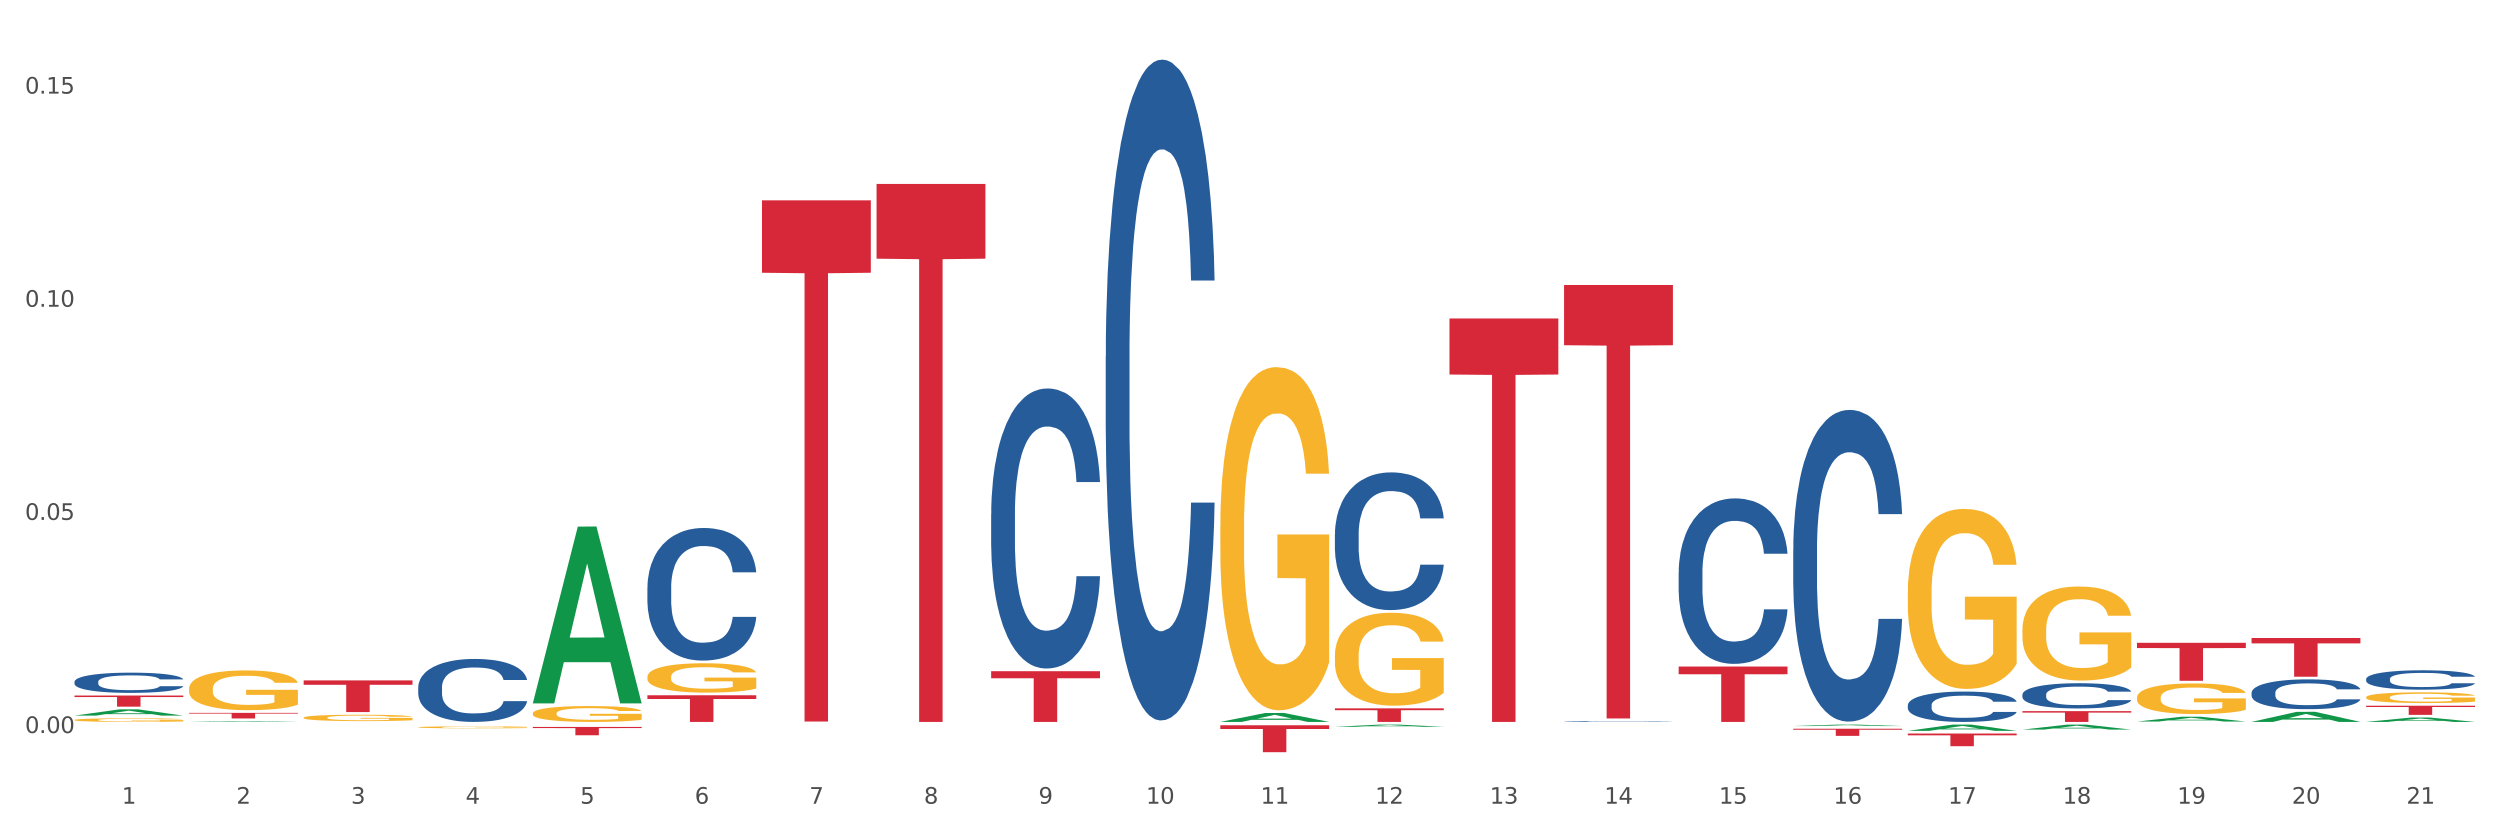 <?xml version="1.0" encoding="utf-8" standalone="no"?>
<!DOCTYPE svg PUBLIC "-//W3C//DTD SVG 1.1//EN"
  "http://www.w3.org/Graphics/SVG/1.1/DTD/svg11.dtd">
<svg xmlns:xlink="http://www.w3.org/1999/xlink" width="1080pt" height="360pt" viewBox="0 0 1080 360" xmlns="http://www.w3.org/2000/svg" version="1.1">
 <rect x="0" y="0" width="1080" height="360" fill="#333333" stroke="none"/>
 <defs>
  <style type="text/css">*{stroke-linejoin: round; stroke-linecap: butt}</style>
 </defs>
 <g id="figure_1">
  <g id="patch_1">
   <path d="M 0 360 
L 1080 360 
L 1080 0 
L 0 0 
z
" style="fill: #ffffff; stroke: #ffffff; stroke-linejoin: miter"/>
  </g>
  <g id="axes_1">
   <g id="matplotlib.axis_1">
    <g id="xtick_1">
     <g id="text_1">
      <!-- 1 -->
      <g style="fill: #4d4d4d" transform="translate(52.633 347.204) scale(0.096 -0.096)">
       <defs>
        <path id="DejaVuSans-31" d="M 794 531 
L 1825 531 
L 1825 4091 
L 703 3866 
L 703 4441 
L 1819 4666 
L 2450 4666 
L 2450 531 
L 3481 531 
L 3481 0 
L 794 0 
L 794 531 
z
" transform="scale(0.016)"/>
       </defs>
       <use xlink:href="#DejaVuSans-31"/>
      </g>
     </g>
    </g>
    <g id="xtick_2">
     <g id="text_2">
      <!-- 2 -->
      <g style="fill: #4d4d4d" transform="translate(102.133 347.204) scale(0.096 -0.096)">
       <defs>
        <path id="DejaVuSans-32" d="M 1228 531 
L 3431 531 
L 3431 0 
L 469 0 
L 469 531 
Q 828 903 1448 1529 
Q 2069 2156 2228 2338 
Q 2531 2678 2651 2914 
Q 2772 3150 2772 3378 
Q 2772 3750 2511 3984 
Q 2250 4219 1831 4219 
Q 1534 4219 1204 4116 
Q 875 4013 500 3803 
L 500 4441 
Q 881 4594 1212 4672 
Q 1544 4750 1819 4750 
Q 2544 4750 2975 4387 
Q 3406 4025 3406 3419 
Q 3406 3131 3298 2873 
Q 3191 2616 2906 2266 
Q 2828 2175 2409 1742 
Q 1991 1309 1228 531 
z
" transform="scale(0.016)"/>
       </defs>
       <use xlink:href="#DejaVuSans-32"/>
      </g>
     </g>
    </g>
    <g id="xtick_3">
     <g id="text_3">
      <!-- 3 -->
      <g style="fill: #4d4d4d" transform="translate(151.633 347.204) scale(0.096 -0.096)">
       <defs>
        <path id="DejaVuSans-33" d="M 2597 2516 
Q 3050 2419 3304 2112 
Q 3559 1806 3559 1356 
Q 3559 666 3084 287 
Q 2609 -91 1734 -91 
Q 1441 -91 1130 -33 
Q 819 25 488 141 
L 488 750 
Q 750 597 1062 519 
Q 1375 441 1716 441 
Q 2309 441 2620 675 
Q 2931 909 2931 1356 
Q 2931 1769 2642 2001 
Q 2353 2234 1838 2234 
L 1294 2234 
L 1294 2753 
L 1863 2753 
Q 2328 2753 2575 2939 
Q 2822 3125 2822 3475 
Q 2822 3834 2567 4026 
Q 2313 4219 1838 4219 
Q 1578 4219 1281 4162 
Q 984 4106 628 3988 
L 628 4550 
Q 988 4650 1302 4700 
Q 1616 4750 1894 4750 
Q 2613 4750 3031 4423 
Q 3450 4097 3450 3541 
Q 3450 3153 3228 2886 
Q 3006 2619 2597 2516 
z
" transform="scale(0.016)"/>
       </defs>
       <use xlink:href="#DejaVuSans-33"/>
      </g>
     </g>
    </g>
    <g id="xtick_4">
     <g id="text_4">
      <!-- 4 -->
      <g style="fill: #4d4d4d" transform="translate(201.133 347.204) scale(0.096 -0.096)">
       <defs>
        <path id="DejaVuSans-34" d="M 2419 4116 
L 825 1625 
L 2419 1625 
L 2419 4116 
z
M 2253 4666 
L 3047 4666 
L 3047 1625 
L 3713 1625 
L 3713 1100 
L 3047 1100 
L 3047 0 
L 2419 0 
L 2419 1100 
L 313 1100 
L 313 1709 
L 2253 4666 
z
" transform="scale(0.016)"/>
       </defs>
       <use xlink:href="#DejaVuSans-34"/>
      </g>
     </g>
    </g>
    <g id="xtick_5">
     <g id="text_5">
      <!-- 5 -->
      <g style="fill: #4d4d4d" transform="translate(250.633 347.204) scale(0.096 -0.096)">
       <defs>
        <path id="DejaVuSans-35" d="M 691 4666 
L 3169 4666 
L 3169 4134 
L 1269 4134 
L 1269 2991 
Q 1406 3038 1543 3061 
Q 1681 3084 1819 3084 
Q 2600 3084 3056 2656 
Q 3513 2228 3513 1497 
Q 3513 744 3044 326 
Q 2575 -91 1722 -91 
Q 1428 -91 1123 -41 
Q 819 9 494 109 
L 494 744 
Q 775 591 1075 516 
Q 1375 441 1709 441 
Q 2250 441 2565 725 
Q 2881 1009 2881 1497 
Q 2881 1984 2565 2268 
Q 2250 2553 1709 2553 
Q 1456 2553 1204 2497 
Q 953 2441 691 2322 
L 691 4666 
z
" transform="scale(0.016)"/>
       </defs>
       <use xlink:href="#DejaVuSans-35"/>
      </g>
     </g>
    </g>
    <g id="xtick_6">
     <g id="text_6">
      <!-- 6 -->
      <g style="fill: #4d4d4d" transform="translate(300.134 347.204) scale(0.096 -0.096)">
       <defs>
        <path id="DejaVuSans-36" d="M 2113 2584 
Q 1688 2584 1439 2293 
Q 1191 2003 1191 1497 
Q 1191 994 1439 701 
Q 1688 409 2113 409 
Q 2538 409 2786 701 
Q 3034 994 3034 1497 
Q 3034 2003 2786 2293 
Q 2538 2584 2113 2584 
z
M 3366 4563 
L 3366 3988 
Q 3128 4100 2886 4159 
Q 2644 4219 2406 4219 
Q 1781 4219 1451 3797 
Q 1122 3375 1075 2522 
Q 1259 2794 1537 2939 
Q 1816 3084 2150 3084 
Q 2853 3084 3261 2657 
Q 3669 2231 3669 1497 
Q 3669 778 3244 343 
Q 2819 -91 2113 -91 
Q 1303 -91 875 529 
Q 447 1150 447 2328 
Q 447 3434 972 4092 
Q 1497 4750 2381 4750 
Q 2619 4750 2861 4703 
Q 3103 4656 3366 4563 
z
" transform="scale(0.016)"/>
       </defs>
       <use xlink:href="#DejaVuSans-36"/>
      </g>
     </g>
    </g>
    <g id="xtick_7">
     <g id="text_7">
      <!-- 7 -->
      <g style="fill: #4d4d4d" transform="translate(349.634 347.204) scale(0.096 -0.096)">
       <defs>
        <path id="DejaVuSans-37" d="M 525 4666 
L 3525 4666 
L 3525 4397 
L 1831 0 
L 1172 0 
L 2766 4134 
L 525 4134 
L 525 4666 
z
" transform="scale(0.016)"/>
       </defs>
       <use xlink:href="#DejaVuSans-37"/>
      </g>
     </g>
    </g>
    <g id="xtick_8">
     <g id="text_8">
      <!-- 8 -->
      <g style="fill: #4d4d4d" transform="translate(399.134 347.204) scale(0.096 -0.096)">
       <defs>
        <path id="DejaVuSans-38" d="M 2034 2216 
Q 1584 2216 1326 1975 
Q 1069 1734 1069 1313 
Q 1069 891 1326 650 
Q 1584 409 2034 409 
Q 2484 409 2743 651 
Q 3003 894 3003 1313 
Q 3003 1734 2745 1975 
Q 2488 2216 2034 2216 
z
M 1403 2484 
Q 997 2584 770 2862 
Q 544 3141 544 3541 
Q 544 4100 942 4425 
Q 1341 4750 2034 4750 
Q 2731 4750 3128 4425 
Q 3525 4100 3525 3541 
Q 3525 3141 3298 2862 
Q 3072 2584 2669 2484 
Q 3125 2378 3379 2068 
Q 3634 1759 3634 1313 
Q 3634 634 3220 271 
Q 2806 -91 2034 -91 
Q 1263 -91 848 271 
Q 434 634 434 1313 
Q 434 1759 690 2068 
Q 947 2378 1403 2484 
z
M 1172 3481 
Q 1172 3119 1398 2916 
Q 1625 2713 2034 2713 
Q 2441 2713 2670 2916 
Q 2900 3119 2900 3481 
Q 2900 3844 2670 4047 
Q 2441 4250 2034 4250 
Q 1625 4250 1398 4047 
Q 1172 3844 1172 3481 
z
" transform="scale(0.016)"/>
       </defs>
       <use xlink:href="#DejaVuSans-38"/>
      </g>
     </g>
    </g>
    <g id="xtick_9">
     <g id="text_9">
      <!-- 9 -->
      <g style="fill: #4d4d4d" transform="translate(448.634 347.204) scale(0.096 -0.096)">
       <defs>
        <path id="DejaVuSans-39" d="M 703 97 
L 703 672 
Q 941 559 1184 500 
Q 1428 441 1663 441 
Q 2288 441 2617 861 
Q 2947 1281 2994 2138 
Q 2813 1869 2534 1725 
Q 2256 1581 1919 1581 
Q 1219 1581 811 2004 
Q 403 2428 403 3163 
Q 403 3881 828 4315 
Q 1253 4750 1959 4750 
Q 2769 4750 3195 4129 
Q 3622 3509 3622 2328 
Q 3622 1225 3098 567 
Q 2575 -91 1691 -91 
Q 1453 -91 1209 -44 
Q 966 3 703 97 
z
M 1959 2075 
Q 2384 2075 2632 2365 
Q 2881 2656 2881 3163 
Q 2881 3666 2632 3958 
Q 2384 4250 1959 4250 
Q 1534 4250 1286 3958 
Q 1038 3666 1038 3163 
Q 1038 2656 1286 2365 
Q 1534 2075 1959 2075 
z
" transform="scale(0.016)"/>
       </defs>
       <use xlink:href="#DejaVuSans-39"/>
      </g>
     </g>
    </g>
    <g id="xtick_10">
     <g id="text_10">
      <!-- 10 -->
      <g style="fill: #4d4d4d" transform="translate(495.079 347.204) scale(0.096 -0.096)">
       <defs>
        <path id="DejaVuSans-30" d="M 2034 4250 
Q 1547 4250 1301 3770 
Q 1056 3291 1056 2328 
Q 1056 1369 1301 889 
Q 1547 409 2034 409 
Q 2525 409 2770 889 
Q 3016 1369 3016 2328 
Q 3016 3291 2770 3770 
Q 2525 4250 2034 4250 
z
M 2034 4750 
Q 2819 4750 3233 4129 
Q 3647 3509 3647 2328 
Q 3647 1150 3233 529 
Q 2819 -91 2034 -91 
Q 1250 -91 836 529 
Q 422 1150 422 2328 
Q 422 3509 836 4129 
Q 1250 4750 2034 4750 
z
" transform="scale(0.016)"/>
       </defs>
       <use xlink:href="#DejaVuSans-31"/>
       <use xlink:href="#DejaVuSans-30" transform="translate(63.623 0)"/>
      </g>
     </g>
    </g>
    <g id="xtick_11">
     <g id="text_11">
      <!-- 11 -->
      <g style="fill: #4d4d4d" transform="translate(544.58 347.204) scale(0.096 -0.096)">
       <use xlink:href="#DejaVuSans-31"/>
       <use xlink:href="#DejaVuSans-31" transform="translate(63.623 0)"/>
      </g>
     </g>
    </g>
    <g id="xtick_12">
     <g id="text_12">
      <!-- 12 -->
      <g style="fill: #4d4d4d" transform="translate(594.08 347.204) scale(0.096 -0.096)">
       <use xlink:href="#DejaVuSans-31"/>
       <use xlink:href="#DejaVuSans-32" transform="translate(63.623 0)"/>
      </g>
     </g>
    </g>
    <g id="xtick_13">
     <g id="text_13">
      <!-- 13 -->
      <g style="fill: #4d4d4d" transform="translate(643.58 347.204) scale(0.096 -0.096)">
       <use xlink:href="#DejaVuSans-31"/>
       <use xlink:href="#DejaVuSans-33" transform="translate(63.623 0)"/>
      </g>
     </g>
    </g>
    <g id="xtick_14">
     <g id="text_14">
      <!-- 14 -->
      <g style="fill: #4d4d4d" transform="translate(693.08 347.204) scale(0.096 -0.096)">
       <use xlink:href="#DejaVuSans-31"/>
       <use xlink:href="#DejaVuSans-34" transform="translate(63.623 0)"/>
      </g>
     </g>
    </g>
    <g id="xtick_15">
     <g id="text_15">
      <!-- 15 -->
      <g style="fill: #4d4d4d" transform="translate(742.58 347.204) scale(0.096 -0.096)">
       <use xlink:href="#DejaVuSans-31"/>
       <use xlink:href="#DejaVuSans-35" transform="translate(63.623 0)"/>
      </g>
     </g>
    </g>
    <g id="xtick_16">
     <g id="text_16">
      <!-- 16 -->
      <g style="fill: #4d4d4d" transform="translate(792.08 347.204) scale(0.096 -0.096)">
       <use xlink:href="#DejaVuSans-31"/>
       <use xlink:href="#DejaVuSans-36" transform="translate(63.623 0)"/>
      </g>
     </g>
    </g>
    <g id="xtick_17">
     <g id="text_17">
      <!-- 17 -->
      <g style="fill: #4d4d4d" transform="translate(841.58 347.204) scale(0.096 -0.096)">
       <use xlink:href="#DejaVuSans-31"/>
       <use xlink:href="#DejaVuSans-37" transform="translate(63.623 0)"/>
      </g>
     </g>
    </g>
    <g id="xtick_18">
     <g id="text_18">
      <!-- 18 -->
      <g style="fill: #4d4d4d" transform="translate(891.08 347.204) scale(0.096 -0.096)">
       <use xlink:href="#DejaVuSans-31"/>
       <use xlink:href="#DejaVuSans-38" transform="translate(63.623 0)"/>
      </g>
     </g>
    </g>
    <g id="xtick_19">
     <g id="text_19">
      <!-- 19 -->
      <g style="fill: #4d4d4d" transform="translate(940.58 347.204) scale(0.096 -0.096)">
       <use xlink:href="#DejaVuSans-31"/>
       <use xlink:href="#DejaVuSans-39" transform="translate(63.623 0)"/>
      </g>
     </g>
    </g>
    <g id="xtick_20">
     <g id="text_20">
      <!-- 20 -->
      <g style="fill: #4d4d4d" transform="translate(990.08 347.204) scale(0.096 -0.096)">
       <use xlink:href="#DejaVuSans-32"/>
       <use xlink:href="#DejaVuSans-30" transform="translate(63.623 0)"/>
      </g>
     </g>
    </g>
    <g id="xtick_21">
     <g id="text_21">
      <!-- 21 -->
      <g style="fill: #4d4d4d" transform="translate(1039.58 347.204) scale(0.096 -0.096)">
       <use xlink:href="#DejaVuSans-32"/>
       <use xlink:href="#DejaVuSans-31" transform="translate(63.623 0)"/>
      </g>
     </g>
    </g>
    <g id="xtick_22"/>
    <g id="xtick_23"/>
    <g id="xtick_24"/>
    <g id="xtick_25"/>
    <g id="xtick_26"/>
    <g id="xtick_27"/>
    <g id="xtick_28"/>
    <g id="xtick_29"/>
    <g id="xtick_30"/>
    <g id="xtick_31"/>
    <g id="xtick_32"/>
    <g id="xtick_33"/>
    <g id="xtick_34"/>
    <g id="xtick_35"/>
    <g id="xtick_36"/>
    <g id="xtick_37"/>
    <g id="xtick_38"/>
    <g id="xtick_39"/>
    <g id="xtick_40"/>
    <g id="xtick_41"/>
   </g>
   <g id="matplotlib.axis_2">
    <g id="ytick_1">
     <g id="text_22">
      <!-- 0.00 -->
      <g style="fill: #4d4d4d" transform="translate(10.8 316.666) scale(0.096 -0.096)">
       <defs>
        <path id="DejaVuSans-2e" d="M 684 794 
L 1344 794 
L 1344 0 
L 684 0 
L 684 794 
z
" transform="scale(0.016)"/>
       </defs>
       <use xlink:href="#DejaVuSans-30"/>
       <use xlink:href="#DejaVuSans-2e" transform="translate(63.623 0)"/>
       <use xlink:href="#DejaVuSans-30" transform="translate(95.41 0)"/>
       <use xlink:href="#DejaVuSans-30" transform="translate(159.033 0)"/>
      </g>
     </g>
    </g>
    <g id="ytick_2">
     <g id="text_23">
      <!-- 0.05 -->
      <g style="fill: #4d4d4d" transform="translate(10.8 224.591) scale(0.096 -0.096)">
       <use xlink:href="#DejaVuSans-30"/>
       <use xlink:href="#DejaVuSans-2e" transform="translate(63.623 0)"/>
       <use xlink:href="#DejaVuSans-30" transform="translate(95.41 0)"/>
       <use xlink:href="#DejaVuSans-35" transform="translate(159.033 0)"/>
      </g>
     </g>
    </g>
    <g id="ytick_3">
     <g id="text_24">
      <!-- 0.10 -->
      <g style="fill: #4d4d4d" transform="translate(10.8 132.517) scale(0.096 -0.096)">
       <use xlink:href="#DejaVuSans-30"/>
       <use xlink:href="#DejaVuSans-2e" transform="translate(63.623 0)"/>
       <use xlink:href="#DejaVuSans-31" transform="translate(95.41 0)"/>
       <use xlink:href="#DejaVuSans-30" transform="translate(159.033 0)"/>
      </g>
     </g>
    </g>
    <g id="ytick_4">
     <g id="text_25">
      <!-- 0.15 -->
      <g style="fill: #4d4d4d" transform="translate(10.8 40.442) scale(0.096 -0.096)">
       <use xlink:href="#DejaVuSans-30"/>
       <use xlink:href="#DejaVuSans-2e" transform="translate(63.623 0)"/>
       <use xlink:href="#DejaVuSans-31" transform="translate(95.41 0)"/>
       <use xlink:href="#DejaVuSans-35" transform="translate(159.033 0)"/>
      </g>
     </g>
    </g>
    <g id="ytick_5"/>
    <g id="ytick_6"/>
    <g id="ytick_7"/>
   </g>
   <g id="PolyCollection_1">
    <path d="M 32.175 309.147 
L 32.223 309.144 
L 51.615 306.436 
L 59.663 306.433 
L 79.2 309.152 
L 69.892 309.152 
L 65.674 308.519 
L 45.652 308.519 
L 45.507 308.529 
L 41.435 309.152 
L 32.175 309.152 
L 32.175 309.147 
L 48.173 308.141 
L 63.153 308.139 
L 55.736 307.013 
L 55.639 307.008 
L 55.542 307.015 
L 48.125 308.139 
L 48.173 308.141 
L 32.175 309.147 
z
" clip-path="url(#p19686d8900)" style="fill: #109648"/>
    <path d="M 81.675 311.869 
L 81.723 311.869 
L 101.115 311.533 
L 109.163 311.533 
L 128.7 311.869 
L 119.392 311.869 
L 115.174 311.791 
L 95.152 311.791 
L 95.007 311.792 
L 90.935 311.869 
L 81.675 311.869 
L 81.675 311.869 
L 97.673 311.744 
L 112.653 311.744 
L 105.236 311.605 
L 105.139 311.604 
L 105.042 311.605 
L 97.625 311.744 
L 97.673 311.744 
L 81.675 311.869 
z
" clip-path="url(#p19686d8900)" style="fill: #109648"/>
    <path d="M 230.175 308.185 
L 230.231 308.179 
L 230.231 307.954 
L 230.342 307.76 
L 230.897 307.291 
L 231.73 306.903 
L 232.34 306.696 
L 232.951 306.527 
L 233.673 306.359 
L 234.561 306.183 
L 236.171 305.927 
L 237.17 305.796 
L 238.392 305.658 
L 240.613 305.458 
L 242.223 305.345 
L 243.888 305.251 
L 246.609 305.139 
L 248.385 305.089 
L 250.273 305.051 
L 252.549 305.026 
L 254.27 305.02 
L 258.046 305.039 
L 261.266 305.095 
L 262.82 305.139 
L 264.819 305.214 
L 265.874 305.264 
L 267.595 305.364 
L 269.372 305.495 
L 270.593 305.608 
L 272.425 305.821 
L 273.813 306.033 
L 275.09 306.296 
L 275.756 306.477 
L 276.256 306.646 
L 276.7 306.84 
L 277.144 307.147 
L 267.151 307.147 
L 266.762 306.928 
L 266.152 306.721 
L 265.263 306.521 
L 264.486 306.396 
L 263.154 306.24 
L 261.932 306.14 
L 260.655 306.065 
L 259.101 306.002 
L 257.879 305.971 
L 256.158 305.946 
L 252.771 305.952 
L 250.495 306.002 
L 248.941 306.065 
L 247.941 306.121 
L 247.053 306.183 
L 246.054 306.271 
L 244.888 306.402 
L 244.055 306.521 
L 243.222 306.671 
L 242.556 306.821 
L 241.945 306.997 
L 241.445 307.184 
L 241.057 307.378 
L 240.724 307.616 
L 240.446 308.01 
L 240.446 308.867 
L 240.557 309.061 
L 240.835 309.317 
L 241.168 309.511 
L 241.723 309.743 
L 242.223 309.899 
L 243.167 310.124 
L 244.221 310.312 
L 245.054 310.431 
L 245.887 310.531 
L 247.331 310.668 
L 248.941 310.781 
L 250.329 310.85 
L 252.216 310.912 
L 253.493 310.937 
L 254.604 310.95 
L 257.324 310.95 
L 259.267 310.931 
L 261.432 310.887 
L 263.098 310.831 
L 264.486 310.762 
L 266.041 310.65 
L 267.04 310.543 
L 267.04 309.236 
L 254.826 309.23 
L 254.826 308.36 
L 277.2 308.36 
L 277.2 310.912 
L 276.256 311.044 
L 275.201 311.163 
L 274.091 311.269 
L 272.425 311.4 
L 270.427 311.525 
L 268.65 311.613 
L 266.762 311.688 
L 264.542 311.757 
L 261.655 311.819 
L 259.878 311.844 
L 257.657 311.863 
L 255.048 311.869 
L 252.771 311.857 
L 250.551 311.826 
L 248.219 311.769 
L 245.943 311.688 
L 244.221 311.607 
L 242.5 311.507 
L 240.668 311.375 
L 239.225 311.25 
L 238.114 311.138 
L 236.893 310.994 
L 235.56 310.806 
L 234.561 310.637 
L 233.673 310.462 
L 232.729 310.237 
L 232.063 310.043 
L 231.396 309.799 
L 231.008 309.618 
L 230.564 309.336 
L 230.231 308.942 
L 230.175 308.185 
z
" clip-path="url(#p19686d8900)" style="fill: #f7b32b"/>
    <path d="M 279.675 292.391 
L 279.731 292.38 
L 279.731 291.963 
L 279.842 291.603 
L 280.397 290.734 
L 281.23 290.016 
L 281.84 289.633 
L 282.451 289.32 
L 283.173 289.008 
L 284.061 288.683 
L 285.671 288.208 
L 286.67 287.965 
L 287.892 287.71 
L 290.113 287.339 
L 291.723 287.13 
L 293.388 286.956 
L 296.109 286.748 
L 297.885 286.655 
L 299.773 286.586 
L 302.049 286.539 
L 303.77 286.528 
L 307.546 286.562 
L 310.766 286.667 
L 312.32 286.748 
L 314.319 286.887 
L 315.374 286.98 
L 317.095 287.165 
L 318.872 287.408 
L 320.093 287.617 
L 321.925 288.011 
L 323.313 288.405 
L 324.59 288.892 
L 325.256 289.228 
L 325.756 289.541 
L 326.2 289.9 
L 326.644 290.468 
L 316.651 290.468 
L 316.262 290.062 
L 315.652 289.68 
L 314.763 289.309 
L 313.986 289.077 
L 312.654 288.787 
L 311.432 288.602 
L 310.155 288.463 
L 308.601 288.347 
L 307.379 288.289 
L 305.658 288.243 
L 302.271 288.254 
L 299.995 288.347 
L 298.441 288.463 
L 297.441 288.567 
L 296.553 288.683 
L 295.554 288.845 
L 294.388 289.089 
L 293.555 289.309 
L 292.722 289.587 
L 292.056 289.865 
L 291.445 290.19 
L 290.945 290.537 
L 290.557 290.896 
L 290.224 291.337 
L 289.946 292.067 
L 289.946 293.655 
L 290.057 294.014 
L 290.335 294.489 
L 290.668 294.848 
L 291.223 295.277 
L 291.723 295.567 
L 292.667 295.984 
L 293.721 296.331 
L 294.554 296.552 
L 295.387 296.737 
L 296.831 296.992 
L 298.441 297.201 
L 299.829 297.328 
L 301.716 297.444 
L 302.993 297.49 
L 304.104 297.513 
L 306.824 297.513 
L 308.767 297.479 
L 310.932 297.398 
L 312.598 297.293 
L 313.986 297.166 
L 315.541 296.957 
L 316.54 296.76 
L 316.54 294.338 
L 304.326 294.327 
L 304.326 292.716 
L 326.7 292.716 
L 326.7 297.444 
L 325.756 297.687 
L 324.701 297.907 
L 323.591 298.104 
L 321.925 298.348 
L 319.927 298.58 
L 318.15 298.742 
L 316.262 298.881 
L 314.042 299.008 
L 311.155 299.124 
L 309.378 299.171 
L 307.157 299.205 
L 304.548 299.217 
L 302.271 299.194 
L 300.051 299.136 
L 297.719 299.031 
L 295.443 298.881 
L 293.721 298.73 
L 292 298.545 
L 290.168 298.301 
L 288.725 298.07 
L 287.614 297.861 
L 286.393 297.595 
L 285.06 297.247 
L 284.061 296.934 
L 283.173 296.61 
L 282.229 296.192 
L 281.563 295.833 
L 280.896 295.381 
L 280.508 295.045 
L 280.064 294.524 
L 279.731 293.794 
L 279.675 292.391 
z
" clip-path="url(#p19686d8900)" style="fill: #f7b32b"/>
    <path d="M 774.675 313.652 
L 774.723 313.651 
L 794.115 313.019 
L 802.163 313.019 
L 821.7 313.653 
L 812.392 313.653 
L 808.174 313.505 
L 788.152 313.505 
L 788.007 313.508 
L 783.935 313.653 
L 774.675 313.653 
L 774.675 313.652 
L 790.673 313.417 
L 805.653 313.417 
L 798.236 313.154 
L 798.139 313.153 
L 798.042 313.154 
L 790.625 313.417 
L 790.673 313.417 
L 774.675 313.652 
z
" clip-path="url(#p19686d8900)" style="fill: #109648"/>
    <path d="M 824.175 315.74 
L 824.223 315.738 
L 843.615 313.021 
L 851.663 313.019 
L 871.2 315.745 
L 861.892 315.745 
L 857.674 315.11 
L 837.652 315.11 
L 837.507 315.121 
L 833.435 315.745 
L 824.175 315.745 
L 824.175 315.74 
L 840.173 314.731 
L 855.153 314.729 
L 847.736 313.6 
L 847.639 313.595 
L 847.542 313.602 
L 840.125 314.729 
L 840.173 314.731 
L 824.175 315.74 
z
" clip-path="url(#p19686d8900)" style="fill: #109648"/>
    <path d="M 873.675 315.193 
L 873.723 315.191 
L 893.115 313.021 
L 901.163 313.019 
L 920.7 315.197 
L 911.392 315.197 
L 907.174 314.69 
L 887.152 314.69 
L 887.007 314.698 
L 882.935 315.197 
L 873.675 315.197 
L 873.675 315.193 
L 889.673 314.387 
L 904.653 314.385 
L 897.236 313.483 
L 897.139 313.479 
L 897.042 313.485 
L 889.625 314.385 
L 889.673 314.387 
L 873.675 315.193 
z
" clip-path="url(#p19686d8900)" style="fill: #109648"/>
    <path d="M 131.175 310.041 
L 131.231 310.039 
L 131.231 309.948 
L 131.342 309.87 
L 131.897 309.682 
L 132.73 309.526 
L 133.34 309.443 
L 133.951 309.375 
L 134.673 309.307 
L 135.561 309.237 
L 137.171 309.134 
L 138.17 309.081 
L 139.392 309.026 
L 141.613 308.945 
L 143.223 308.9 
L 144.888 308.862 
L 147.609 308.817 
L 149.385 308.797 
L 151.273 308.782 
L 153.549 308.772 
L 155.27 308.769 
L 159.046 308.777 
L 162.266 308.799 
L 163.82 308.817 
L 165.819 308.847 
L 166.874 308.867 
L 168.595 308.907 
L 170.372 308.96 
L 171.593 309.005 
L 173.425 309.091 
L 174.813 309.176 
L 176.09 309.282 
L 176.756 309.355 
L 177.256 309.423 
L 177.7 309.501 
L 178.144 309.624 
L 168.151 309.624 
L 167.762 309.536 
L 167.152 309.453 
L 166.263 309.372 
L 165.486 309.322 
L 164.154 309.259 
L 162.932 309.219 
L 161.655 309.189 
L 160.101 309.164 
L 158.879 309.151 
L 157.158 309.141 
L 153.771 309.144 
L 151.495 309.164 
L 149.941 309.189 
L 148.941 309.212 
L 148.053 309.237 
L 147.054 309.272 
L 145.888 309.325 
L 145.055 309.372 
L 144.222 309.433 
L 143.556 309.493 
L 142.945 309.564 
L 142.445 309.639 
L 142.057 309.717 
L 141.724 309.812 
L 141.446 309.971 
L 141.446 310.315 
L 141.557 310.393 
L 141.835 310.496 
L 142.168 310.574 
L 142.723 310.667 
L 143.223 310.73 
L 144.167 310.82 
L 145.221 310.896 
L 146.054 310.944 
L 146.887 310.984 
L 148.331 311.039 
L 149.941 311.084 
L 151.329 311.112 
L 153.216 311.137 
L 154.493 311.147 
L 155.604 311.152 
L 158.324 311.152 
L 160.267 311.145 
L 162.432 311.127 
L 164.098 311.104 
L 165.486 311.077 
L 167.041 311.032 
L 168.04 310.989 
L 168.04 310.463 
L 155.826 310.461 
L 155.826 310.112 
L 178.2 310.112 
L 178.2 311.137 
L 177.256 311.19 
L 176.201 311.238 
L 175.091 311.28 
L 173.425 311.333 
L 171.427 311.383 
L 169.65 311.419 
L 167.762 311.449 
L 165.542 311.476 
L 162.655 311.502 
L 160.878 311.512 
L 158.657 311.519 
L 156.048 311.522 
L 153.771 311.517 
L 151.551 311.504 
L 149.219 311.481 
L 146.943 311.449 
L 145.221 311.416 
L 143.5 311.376 
L 141.668 311.323 
L 140.225 311.273 
L 139.114 311.228 
L 137.893 311.17 
L 136.56 311.094 
L 135.561 311.026 
L 134.673 310.956 
L 133.729 310.866 
L 133.063 310.788 
L 132.396 310.69 
L 132.008 310.617 
L 131.564 310.504 
L 131.231 310.345 
L 131.175 310.041 
z
" clip-path="url(#p19686d8900)" style="fill: #f7b32b"/>
    <path d="M 1022.175 293.326 
L 1022.231 293.318 
L 1022.231 293.104 
L 1022.397 292.813 
L 1023.009 292.278 
L 1023.787 291.873 
L 1025.121 291.399 
L 1025.844 291.2 
L 1026.789 290.978 
L 1028.734 290.619 
L 1030.957 290.313 
L 1032.514 290.145 
L 1033.681 290.038 
L 1036.294 289.847 
L 1037.794 289.763 
L 1039.351 289.694 
L 1040.685 289.648 
L 1042.908 289.594 
L 1044.687 289.571 
L 1046.744 289.564 
L 1048.467 289.571 
L 1050.746 289.602 
L 1054.081 289.694 
L 1055.359 289.747 
L 1057.082 289.839 
L 1058.861 289.961 
L 1060.306 290.084 
L 1061.974 290.26 
L 1063.697 290.489 
L 1065.365 290.78 
L 1066.532 291.047 
L 1067.477 291.33 
L 1068.311 291.674 
L 1068.922 292.049 
L 1069.2 292.362 
L 1059.028 292.362 
L 1058.75 292.079 
L 1058.194 291.773 
L 1057.638 291.567 
L 1057.027 291.399 
L 1056.082 291.208 
L 1055.248 291.085 
L 1053.859 290.94 
L 1052.58 290.848 
L 1051.524 290.795 
L 1050.245 290.749 
L 1047.522 290.703 
L 1045.576 290.703 
L 1044.353 290.718 
L 1042.853 290.757 
L 1041.574 290.81 
L 1040.073 290.902 
L 1038.906 291.001 
L 1037.739 291.131 
L 1037.072 291.223 
L 1036.071 291.391 
L 1035.404 291.529 
L 1034.515 291.766 
L 1034.015 291.934 
L 1033.125 292.37 
L 1032.736 292.691 
L 1032.569 292.913 
L 1032.458 293.157 
L 1032.458 294.35 
L 1032.792 294.885 
L 1033.07 295.115 
L 1033.514 295.375 
L 1034.348 295.711 
L 1035.571 296.04 
L 1036.849 296.277 
L 1037.906 296.422 
L 1038.906 296.529 
L 1039.907 296.613 
L 1041.13 296.69 
L 1042.13 296.736 
L 1043.631 296.782 
L 1045.41 296.805 
L 1046.799 296.805 
L 1049.634 296.766 
L 1050.912 296.728 
L 1052.135 296.675 
L 1053.469 296.59 
L 1054.526 296.499 
L 1055.137 296.43 
L 1056.138 296.285 
L 1056.916 296.132 
L 1057.583 295.956 
L 1058.027 295.803 
L 1058.528 295.574 
L 1058.917 295.314 
L 1059.028 295.176 
L 1069.2 295.176 
L 1068.978 295.451 
L 1068.589 295.719 
L 1067.81 296.078 
L 1067.199 296.285 
L 1066.254 296.537 
L 1065.253 296.751 
L 1063.864 296.988 
L 1062.585 297.164 
L 1061.251 297.317 
L 1059.806 297.454 
L 1057.194 297.646 
L 1056.249 297.699 
L 1054.248 297.791 
L 1052.691 297.844 
L 1050.412 297.898 
L 1048.078 297.928 
L 1045.632 297.936 
L 1043.464 297.921 
L 1041.074 297.875 
L 1039.573 297.829 
L 1037.906 297.76 
L 1035.96 297.653 
L 1034.126 297.523 
L 1032.403 297.37 
L 1030.791 297.194 
L 1029.29 296.996 
L 1027.344 296.667 
L 1025.899 296.346 
L 1024.843 296.048 
L 1024.12 295.795 
L 1023.398 295.474 
L 1023.009 295.252 
L 1022.397 294.717 
L 1022.175 294.22 
L 1022.175 293.326 
z
" clip-path="url(#p19686d8900)" style="fill: #255c99"/>
    <path d="M 81.675 297.561 
L 81.731 297.545 
L 81.731 296.981 
L 81.842 296.494 
L 82.397 295.318 
L 83.23 294.346 
L 83.84 293.828 
L 84.451 293.404 
L 85.173 292.981 
L 86.061 292.542 
L 87.671 291.899 
L 88.67 291.569 
L 89.892 291.224 
L 92.113 290.722 
L 93.723 290.44 
L 95.388 290.205 
L 98.109 289.922 
L 99.885 289.797 
L 101.773 289.703 
L 104.049 289.64 
L 105.77 289.624 
L 109.546 289.671 
L 112.766 289.813 
L 114.32 289.922 
L 116.319 290.111 
L 117.374 290.236 
L 119.095 290.487 
L 120.872 290.816 
L 122.093 291.099 
L 123.925 291.632 
L 125.313 292.165 
L 126.59 292.824 
L 127.256 293.279 
L 127.756 293.702 
L 128.2 294.189 
L 128.644 294.957 
L 118.651 294.957 
L 118.262 294.408 
L 117.652 293.891 
L 116.763 293.389 
L 115.986 293.075 
L 114.654 292.683 
L 113.432 292.432 
L 112.155 292.244 
L 110.601 292.087 
L 109.379 292.008 
L 107.658 291.946 
L 104.271 291.961 
L 101.995 292.087 
L 100.441 292.244 
L 99.441 292.385 
L 98.553 292.542 
L 97.554 292.761 
L 96.388 293.091 
L 95.555 293.389 
L 94.722 293.765 
L 94.056 294.142 
L 93.445 294.581 
L 92.945 295.051 
L 92.557 295.538 
L 92.224 296.134 
L 91.946 297.122 
L 91.946 299.271 
L 92.057 299.757 
L 92.335 300.4 
L 92.668 300.886 
L 93.223 301.467 
L 93.723 301.859 
L 94.667 302.423 
L 95.721 302.894 
L 96.554 303.192 
L 97.387 303.443 
L 98.831 303.788 
L 100.441 304.07 
L 101.829 304.243 
L 103.716 304.4 
L 104.993 304.462 
L 106.104 304.494 
L 108.824 304.494 
L 110.767 304.447 
L 112.932 304.337 
L 114.598 304.196 
L 115.986 304.023 
L 117.541 303.741 
L 118.54 303.474 
L 118.54 300.196 
L 106.326 300.18 
L 106.326 298 
L 128.7 298 
L 128.7 304.4 
L 127.756 304.729 
L 126.701 305.027 
L 125.591 305.294 
L 123.925 305.623 
L 121.927 305.937 
L 120.15 306.156 
L 118.262 306.345 
L 116.042 306.517 
L 113.155 306.674 
L 111.378 306.737 
L 109.157 306.784 
L 106.548 306.799 
L 104.271 306.768 
L 102.051 306.69 
L 99.719 306.548 
L 97.443 306.345 
L 95.721 306.141 
L 94 305.89 
L 92.168 305.56 
L 90.725 305.247 
L 89.614 304.964 
L 88.393 304.604 
L 87.06 304.133 
L 86.061 303.709 
L 85.173 303.27 
L 84.229 302.706 
L 83.563 302.219 
L 82.896 301.608 
L 82.508 301.153 
L 82.064 300.447 
L 81.731 299.459 
L 81.675 297.561 
z
" clip-path="url(#p19686d8900)" style="fill: #f7b32b"/>
    <path d="M 972.675 299.273 
L 972.731 299.261 
L 972.731 298.932 
L 972.897 298.485 
L 973.509 297.662 
L 974.287 297.039 
L 975.621 296.31 
L 976.344 296.004 
L 977.289 295.664 
L 979.234 295.111 
L 981.457 294.641 
L 983.014 294.382 
L 984.181 294.218 
L 986.794 293.924 
L 988.294 293.794 
L 989.851 293.689 
L 991.185 293.618 
L 993.408 293.536 
L 995.187 293.5 
L 997.244 293.489 
L 998.967 293.5 
L 1001.246 293.547 
L 1004.581 293.689 
L 1005.859 293.771 
L 1007.582 293.912 
L 1009.361 294.1 
L 1010.806 294.288 
L 1012.474 294.558 
L 1014.197 294.911 
L 1015.865 295.358 
L 1017.032 295.769 
L 1017.977 296.204 
L 1018.811 296.733 
L 1019.422 297.309 
L 1019.7 297.791 
L 1009.528 297.791 
L 1009.25 297.356 
L 1008.694 296.886 
L 1008.138 296.569 
L 1007.527 296.31 
L 1006.582 296.016 
L 1005.748 295.828 
L 1004.359 295.605 
L 1003.08 295.464 
L 1002.024 295.381 
L 1000.745 295.311 
L 998.022 295.24 
L 996.076 295.24 
L 994.853 295.264 
L 993.353 295.323 
L 992.074 295.405 
L 990.573 295.546 
L 989.406 295.699 
L 988.239 295.899 
L 987.572 296.04 
L 986.571 296.298 
L 985.904 296.51 
L 985.015 296.874 
L 984.515 297.133 
L 983.625 297.803 
L 983.236 298.297 
L 983.069 298.638 
L 982.958 299.014 
L 982.958 300.848 
L 983.292 301.671 
L 983.57 302.024 
L 984.014 302.423 
L 984.848 302.94 
L 986.071 303.446 
L 987.349 303.81 
L 988.406 304.034 
L 989.406 304.198 
L 990.407 304.328 
L 991.63 304.445 
L 992.63 304.516 
L 994.131 304.586 
L 995.91 304.622 
L 997.299 304.622 
L 1000.134 304.563 
L 1001.413 304.504 
L 1002.635 304.422 
L 1003.969 304.292 
L 1005.026 304.151 
L 1005.637 304.046 
L 1006.638 303.822 
L 1007.416 303.587 
L 1008.083 303.317 
L 1008.527 303.082 
L 1009.028 302.729 
L 1009.417 302.329 
L 1009.528 302.118 
L 1019.7 302.118 
L 1019.478 302.541 
L 1019.089 302.952 
L 1018.31 303.505 
L 1017.699 303.822 
L 1016.754 304.21 
L 1015.753 304.539 
L 1014.364 304.904 
L 1013.085 305.174 
L 1011.751 305.409 
L 1010.306 305.621 
L 1007.694 305.915 
L 1006.749 305.997 
L 1004.748 306.138 
L 1003.191 306.22 
L 1000.912 306.303 
L 998.578 306.35 
L 996.132 306.361 
L 993.964 306.338 
L 991.574 306.267 
L 990.073 306.197 
L 988.406 306.091 
L 986.46 305.926 
L 984.626 305.727 
L 982.903 305.492 
L 981.291 305.221 
L 979.79 304.915 
L 977.844 304.41 
L 976.399 303.916 
L 975.343 303.458 
L 974.62 303.07 
L 973.898 302.576 
L 973.509 302.235 
L 972.897 301.412 
L 972.675 300.648 
L 972.675 299.273 
z
" clip-path="url(#p19686d8900)" style="fill: #255c99"/>
    <path d="M 824.175 255.779 
L 824.231 255.708 
L 824.231 253.152 
L 824.342 250.95 
L 824.897 245.624 
L 825.73 241.221 
L 826.34 238.878 
L 826.951 236.96 
L 827.673 235.043 
L 828.561 233.054 
L 830.171 230.143 
L 831.17 228.651 
L 832.392 227.089 
L 834.613 224.817 
L 836.223 223.538 
L 837.888 222.473 
L 840.609 221.195 
L 842.385 220.627 
L 844.273 220.201 
L 846.549 219.917 
L 848.27 219.846 
L 852.046 220.059 
L 855.266 220.698 
L 856.82 221.195 
L 858.819 222.047 
L 859.874 222.615 
L 861.595 223.751 
L 863.372 225.243 
L 864.593 226.521 
L 866.425 228.935 
L 867.813 231.35 
L 869.09 234.333 
L 869.756 236.392 
L 870.256 238.309 
L 870.7 240.511 
L 871.144 243.991 
L 861.151 243.991 
L 860.762 241.505 
L 860.152 239.162 
L 859.263 236.889 
L 858.486 235.469 
L 857.154 233.693 
L 855.932 232.557 
L 854.655 231.705 
L 853.101 230.995 
L 851.879 230.64 
L 850.158 230.356 
L 846.771 230.427 
L 844.495 230.995 
L 842.941 231.705 
L 841.941 232.344 
L 841.053 233.054 
L 840.054 234.049 
L 838.888 235.54 
L 838.055 236.889 
L 837.222 238.593 
L 836.556 240.298 
L 835.945 242.286 
L 835.445 244.417 
L 835.057 246.618 
L 834.724 249.317 
L 834.446 253.791 
L 834.446 263.52 
L 834.557 265.721 
L 834.835 268.633 
L 835.168 270.834 
L 835.723 273.462 
L 836.223 275.237 
L 837.167 277.794 
L 838.221 279.924 
L 839.054 281.273 
L 839.887 282.41 
L 841.331 283.972 
L 842.941 285.25 
L 844.329 286.031 
L 846.216 286.741 
L 847.493 287.026 
L 848.604 287.168 
L 851.324 287.168 
L 853.267 286.955 
L 855.432 286.457 
L 857.098 285.818 
L 858.486 285.037 
L 860.041 283.759 
L 861.04 282.552 
L 861.04 267.71 
L 848.826 267.639 
L 848.826 257.767 
L 871.2 257.767 
L 871.2 286.741 
L 870.256 288.233 
L 869.201 289.582 
L 868.091 290.789 
L 866.425 292.281 
L 864.427 293.701 
L 862.65 294.695 
L 860.762 295.547 
L 858.542 296.328 
L 855.655 297.039 
L 853.878 297.323 
L 851.657 297.536 
L 849.048 297.607 
L 846.771 297.465 
L 844.551 297.11 
L 842.219 296.471 
L 839.943 295.547 
L 838.221 294.624 
L 836.5 293.488 
L 834.668 291.997 
L 833.225 290.576 
L 832.114 289.298 
L 830.893 287.665 
L 829.56 285.534 
L 828.561 283.617 
L 827.673 281.628 
L 826.729 279.072 
L 826.063 276.87 
L 825.396 274.101 
L 825.008 272.041 
L 824.564 268.846 
L 824.231 264.372 
L 824.175 255.779 
z
" clip-path="url(#p19686d8900)" style="fill: #f7b32b"/>
    <path d="M 576.675 283.257 
L 576.731 283.221 
L 576.731 281.901 
L 576.842 280.764 
L 577.397 278.015 
L 578.23 275.742 
L 578.84 274.532 
L 579.451 273.542 
L 580.173 272.552 
L 581.061 271.526 
L 582.671 270.022 
L 583.67 269.252 
L 584.892 268.446 
L 587.113 267.273 
L 588.723 266.613 
L 590.388 266.063 
L 593.109 265.403 
L 594.885 265.11 
L 596.773 264.89 
L 599.049 264.743 
L 600.77 264.706 
L 604.546 264.816 
L 607.766 265.146 
L 609.32 265.403 
L 611.319 265.843 
L 612.374 266.136 
L 614.095 266.723 
L 615.872 267.493 
L 617.093 268.153 
L 618.925 269.399 
L 620.313 270.646 
L 621.59 272.185 
L 622.256 273.249 
L 622.756 274.239 
L 623.2 275.375 
L 623.644 277.172 
L 613.651 277.172 
L 613.262 275.888 
L 612.652 274.678 
L 611.763 273.505 
L 610.986 272.772 
L 609.654 271.855 
L 608.432 271.269 
L 607.155 270.829 
L 605.601 270.462 
L 604.379 270.279 
L 602.658 270.132 
L 599.271 270.169 
L 596.995 270.462 
L 595.441 270.829 
L 594.441 271.159 
L 593.553 271.526 
L 592.554 272.039 
L 591.388 272.809 
L 590.555 273.505 
L 589.722 274.385 
L 589.056 275.265 
L 588.445 276.292 
L 587.945 277.391 
L 587.557 278.528 
L 587.224 279.921 
L 586.946 282.231 
L 586.946 287.254 
L 587.057 288.39 
L 587.335 289.893 
L 587.668 291.03 
L 588.223 292.386 
L 588.723 293.303 
L 589.667 294.623 
L 590.721 295.723 
L 591.554 296.419 
L 592.387 297.006 
L 593.831 297.812 
L 595.441 298.472 
L 596.829 298.876 
L 598.716 299.242 
L 599.993 299.389 
L 601.104 299.462 
L 603.824 299.462 
L 605.767 299.352 
L 607.932 299.096 
L 609.598 298.766 
L 610.986 298.362 
L 612.541 297.702 
L 613.54 297.079 
L 613.54 289.417 
L 601.326 289.38 
L 601.326 284.284 
L 623.7 284.284 
L 623.7 299.242 
L 622.756 300.012 
L 621.701 300.709 
L 620.591 301.332 
L 618.925 302.102 
L 616.927 302.835 
L 615.15 303.348 
L 613.262 303.788 
L 611.042 304.192 
L 608.155 304.558 
L 606.378 304.705 
L 604.157 304.815 
L 601.548 304.852 
L 599.271 304.778 
L 597.051 304.595 
L 594.719 304.265 
L 592.443 303.788 
L 590.721 303.312 
L 589 302.725 
L 587.168 301.955 
L 585.725 301.222 
L 584.614 300.562 
L 583.393 299.719 
L 582.06 298.619 
L 581.061 297.629 
L 580.173 296.603 
L 579.229 295.283 
L 578.563 294.146 
L 577.896 292.716 
L 577.508 291.653 
L 577.064 290.003 
L 576.731 287.694 
L 576.675 283.257 
z
" clip-path="url(#p19686d8900)" style="fill: #f7b32b"/>
    <path d="M 1022.175 311.866 
L 1022.223 311.864 
L 1041.615 309.971 
L 1049.663 309.969 
L 1069.2 311.869 
L 1059.892 311.869 
L 1055.674 311.427 
L 1035.652 311.427 
L 1035.507 311.434 
L 1031.435 311.869 
L 1022.175 311.869 
L 1022.175 311.866 
L 1038.173 311.163 
L 1053.153 311.161 
L 1045.736 310.374 
L 1045.639 310.371 
L 1045.542 310.376 
L 1038.125 311.161 
L 1038.173 311.163 
L 1022.175 311.866 
z
" clip-path="url(#p19686d8900)" style="fill: #109648"/>
    <path d="M 972.675 311.861 
L 972.723 311.857 
L 992.115 307.515 
L 1000.163 307.51 
L 1019.7 311.869 
L 1010.392 311.869 
L 1006.174 310.854 
L 986.152 310.854 
L 986.007 310.871 
L 981.935 311.869 
L 972.675 311.869 
L 972.675 311.861 
L 988.673 310.249 
L 1003.653 310.245 
L 996.236 308.44 
L 996.139 308.431 
L 996.042 308.444 
L 988.625 310.245 
L 988.673 310.249 
L 972.675 311.861 
z
" clip-path="url(#p19686d8900)" style="fill: #109648"/>
    <path d="M 923.175 311.709 
L 923.223 311.707 
L 942.615 309.62 
L 950.663 309.618 
L 970.2 311.712 
L 960.892 311.712 
L 956.674 311.225 
L 936.652 311.225 
L 936.507 311.233 
L 932.435 311.712 
L 923.175 311.712 
L 923.175 311.709 
L 939.173 310.934 
L 954.153 310.932 
L 946.736 310.065 
L 946.639 310.061 
L 946.542 310.067 
L 939.125 310.932 
L 939.173 310.934 
L 923.175 311.709 
z
" clip-path="url(#p19686d8900)" style="fill: #109648"/>
    <path d="M 32.175 311.026 
L 32.231 311.024 
L 32.231 310.973 
L 32.342 310.928 
L 32.897 310.821 
L 33.73 310.732 
L 34.34 310.685 
L 34.951 310.646 
L 35.673 310.608 
L 36.561 310.567 
L 38.171 310.509 
L 39.17 310.479 
L 40.392 310.447 
L 42.613 310.401 
L 44.223 310.375 
L 45.888 310.354 
L 48.609 310.328 
L 50.385 310.317 
L 52.273 310.308 
L 54.549 310.302 
L 56.27 310.301 
L 60.046 310.305 
L 63.266 310.318 
L 64.82 310.328 
L 66.819 310.345 
L 67.874 310.357 
L 69.595 310.38 
L 71.372 310.41 
L 72.593 310.436 
L 74.425 310.484 
L 75.813 310.533 
L 77.09 310.593 
L 77.756 310.635 
L 78.256 310.673 
L 78.7 310.718 
L 79.144 310.788 
L 69.151 310.788 
L 68.762 310.738 
L 68.152 310.691 
L 67.263 310.645 
L 66.486 310.616 
L 65.154 310.58 
L 63.932 310.557 
L 62.655 310.54 
L 61.101 310.526 
L 59.879 310.519 
L 58.158 310.513 
L 54.771 310.514 
L 52.495 310.526 
L 50.941 310.54 
L 49.941 310.553 
L 49.053 310.567 
L 48.054 310.587 
L 46.888 310.618 
L 46.055 310.645 
L 45.222 310.679 
L 44.556 310.714 
L 43.945 310.754 
L 43.445 310.797 
L 43.057 310.841 
L 42.724 310.895 
L 42.446 310.986 
L 42.446 311.182 
L 42.557 311.226 
L 42.835 311.285 
L 43.168 311.329 
L 43.723 311.382 
L 44.223 311.418 
L 45.167 311.47 
L 46.221 311.513 
L 47.054 311.54 
L 47.887 311.563 
L 49.331 311.594 
L 50.941 311.62 
L 52.329 311.636 
L 54.216 311.65 
L 55.493 311.656 
L 56.604 311.659 
L 59.324 311.659 
L 61.267 311.655 
L 63.432 311.645 
L 65.098 311.632 
L 66.486 311.616 
L 68.041 311.59 
L 69.04 311.566 
L 69.04 311.266 
L 56.826 311.265 
L 56.826 311.066 
L 79.2 311.066 
L 79.2 311.65 
L 78.256 311.68 
L 77.201 311.708 
L 76.091 311.732 
L 74.425 311.762 
L 72.427 311.791 
L 70.65 311.811 
L 68.762 311.828 
L 66.542 311.844 
L 63.655 311.858 
L 61.878 311.864 
L 59.657 311.868 
L 57.048 311.869 
L 54.771 311.867 
L 52.551 311.859 
L 50.219 311.847 
L 47.943 311.828 
L 46.221 311.809 
L 44.5 311.786 
L 42.668 311.756 
L 41.225 311.728 
L 40.114 311.702 
L 38.893 311.669 
L 37.56 311.626 
L 36.561 311.587 
L 35.673 311.547 
L 34.729 311.496 
L 34.063 311.451 
L 33.396 311.395 
L 33.008 311.354 
L 32.564 311.289 
L 32.231 311.199 
L 32.175 311.026 
z
" clip-path="url(#p19686d8900)" style="fill: #f7b32b"/>
    <path d="M 527.175 227.103 
L 527.231 226.968 
L 527.231 222.093 
L 527.342 217.896 
L 527.897 207.741 
L 528.73 199.346 
L 529.34 194.878 
L 529.951 191.223 
L 530.673 187.567 
L 531.561 183.776 
L 533.171 178.224 
L 534.17 175.381 
L 535.392 172.402 
L 537.613 168.07 
L 539.223 165.632 
L 540.888 163.601 
L 543.609 161.164 
L 545.385 160.081 
L 547.273 159.269 
L 549.549 158.727 
L 551.27 158.592 
L 555.046 158.998 
L 558.266 160.217 
L 559.82 161.164 
L 561.819 162.789 
L 562.874 163.872 
L 564.595 166.039 
L 566.372 168.882 
L 567.593 171.319 
L 569.425 175.923 
L 570.813 180.526 
L 572.09 186.213 
L 572.756 190.139 
L 573.256 193.795 
L 573.7 197.992 
L 574.144 204.627 
L 564.151 204.627 
L 563.762 199.888 
L 563.152 195.42 
L 562.263 191.087 
L 561.486 188.379 
L 560.154 184.994 
L 558.932 182.828 
L 557.655 181.203 
L 556.101 179.849 
L 554.879 179.172 
L 553.158 178.631 
L 549.771 178.766 
L 547.495 179.849 
L 545.941 181.203 
L 544.941 182.422 
L 544.053 183.776 
L 543.054 185.671 
L 541.888 188.515 
L 541.055 191.087 
L 540.222 194.337 
L 539.556 197.586 
L 538.945 201.377 
L 538.445 205.439 
L 538.057 209.637 
L 537.724 214.782 
L 537.446 223.312 
L 537.446 241.861 
L 537.557 246.059 
L 537.835 251.61 
L 538.168 255.807 
L 538.723 260.817 
L 539.223 264.202 
L 540.167 269.076 
L 541.221 273.138 
L 542.054 275.711 
L 542.887 277.877 
L 544.331 280.856 
L 545.941 283.293 
L 547.329 284.782 
L 549.216 286.136 
L 550.493 286.678 
L 551.604 286.949 
L 554.324 286.949 
L 556.267 286.542 
L 558.432 285.595 
L 560.098 284.376 
L 561.486 282.887 
L 563.041 280.45 
L 564.04 278.148 
L 564.04 249.85 
L 551.826 249.714 
L 551.826 230.894 
L 574.2 230.894 
L 574.2 286.136 
L 573.256 288.98 
L 572.201 291.552 
L 571.091 293.854 
L 569.425 296.697 
L 567.427 299.405 
L 565.65 301.301 
L 563.762 302.926 
L 561.542 304.415 
L 558.655 305.769 
L 556.878 306.31 
L 554.657 306.717 
L 552.048 306.852 
L 549.771 306.581 
L 547.551 305.904 
L 545.219 304.686 
L 542.943 302.926 
L 541.221 301.165 
L 539.5 298.999 
L 537.668 296.156 
L 536.225 293.448 
L 535.114 291.011 
L 533.893 287.896 
L 532.56 283.834 
L 531.561 280.179 
L 530.673 276.388 
L 529.729 271.513 
L 529.063 267.316 
L 528.396 262.035 
L 528.008 258.109 
L 527.564 252.016 
L 527.231 243.486 
L 527.175 227.103 
z
" clip-path="url(#p19686d8900)" style="fill: #f7b32b"/>
    <path d="M 180.675 314.18 
L 180.731 314.179 
L 180.731 314.152 
L 180.842 314.128 
L 181.397 314.069 
L 182.23 314.021 
L 182.84 313.996 
L 183.451 313.975 
L 184.173 313.954 
L 185.061 313.932 
L 186.671 313.9 
L 187.67 313.884 
L 188.892 313.867 
L 191.113 313.842 
L 192.723 313.828 
L 194.388 313.817 
L 197.109 313.803 
L 198.885 313.796 
L 200.773 313.792 
L 203.049 313.789 
L 204.77 313.788 
L 208.546 313.79 
L 211.766 313.797 
L 213.32 313.803 
L 215.319 313.812 
L 216.374 313.818 
L 218.095 313.83 
L 219.872 313.847 
L 221.093 313.861 
L 222.925 313.887 
L 224.313 313.913 
L 225.59 313.946 
L 226.256 313.969 
L 226.756 313.989 
L 227.2 314.014 
L 227.644 314.052 
L 217.651 314.052 
L 217.262 314.024 
L 216.652 313.999 
L 215.763 313.974 
L 214.986 313.958 
L 213.654 313.939 
L 212.432 313.927 
L 211.155 313.917 
L 209.601 313.91 
L 208.379 313.906 
L 206.658 313.903 
L 203.271 313.903 
L 200.995 313.91 
L 199.441 313.917 
L 198.441 313.924 
L 197.553 313.932 
L 196.554 313.943 
L 195.388 313.959 
L 194.555 313.974 
L 193.722 313.993 
L 193.056 314.011 
L 192.445 314.033 
L 191.945 314.056 
L 191.557 314.08 
L 191.224 314.11 
L 190.946 314.159 
L 190.946 314.265 
L 191.057 314.289 
L 191.335 314.321 
L 191.668 314.345 
L 192.223 314.373 
L 192.723 314.393 
L 193.667 314.421 
L 194.721 314.444 
L 195.554 314.459 
L 196.387 314.471 
L 197.831 314.488 
L 199.441 314.502 
L 200.829 314.511 
L 202.716 314.518 
L 203.993 314.521 
L 205.104 314.523 
L 207.824 314.523 
L 209.767 314.521 
L 211.932 314.515 
L 213.598 314.508 
L 214.986 314.5 
L 216.541 314.486 
L 217.54 314.473 
L 217.54 314.311 
L 205.326 314.31 
L 205.326 314.202 
L 227.7 314.202 
L 227.7 314.518 
L 226.756 314.535 
L 225.701 314.549 
L 224.591 314.563 
L 222.925 314.579 
L 220.927 314.594 
L 219.15 314.605 
L 217.262 314.615 
L 215.042 314.623 
L 212.155 314.631 
L 210.378 314.634 
L 208.157 314.636 
L 205.548 314.637 
L 203.271 314.635 
L 201.051 314.632 
L 198.719 314.625 
L 196.443 314.615 
L 194.721 314.604 
L 193 314.592 
L 191.168 314.576 
L 189.725 314.56 
L 188.614 314.546 
L 187.393 314.528 
L 186.06 314.505 
L 185.061 314.484 
L 184.173 314.463 
L 183.229 314.435 
L 182.563 314.411 
L 181.896 314.38 
L 181.508 314.358 
L 181.064 314.323 
L 180.731 314.274 
L 180.675 314.18 
z
" clip-path="url(#p19686d8900)" style="fill: #f7b32b"/>
    <path d="M 230.175 314.035 
L 277.2 314.035 
L 277.2 314.537 
L 258.702 314.541 
L 258.702 317.649 
L 248.562 317.649 
L 248.562 314.541 
L 230.175 314.537 
L 230.175 314.038 
L 230.175 314.035 
z
" clip-path="url(#p19686d8900)" style="fill: #d62839"/>
    <path d="M 279.675 300.366 
L 326.7 300.366 
L 326.7 301.965 
L 308.202 301.975 
L 308.202 311.869 
L 298.062 311.869 
L 298.062 301.975 
L 279.675 301.965 
L 279.675 300.377 
L 279.675 300.366 
z
" clip-path="url(#p19686d8900)" style="fill: #d62839"/>
    <path d="M 329.175 86.534 
L 376.2 86.534 
L 376.2 117.825 
L 357.702 118.037 
L 357.702 311.705 
L 347.562 311.705 
L 347.562 118.037 
L 329.175 117.825 
L 329.175 86.745 
L 329.175 86.534 
z
" clip-path="url(#p19686d8900)" style="fill: #d62839"/>
    <path d="M 131.175 293.925 
L 178.2 293.925 
L 178.2 295.828 
L 159.702 295.841 
L 159.702 307.62 
L 149.562 307.62 
L 149.562 295.841 
L 131.175 295.828 
L 131.175 293.937 
L 131.175 293.925 
z
" clip-path="url(#p19686d8900)" style="fill: #d62839"/>
    <path d="M 428.175 289.952 
L 475.2 289.952 
L 475.2 292.998 
L 456.702 293.019 
L 456.702 311.869 
L 446.562 311.869 
L 446.562 293.019 
L 428.175 292.998 
L 428.175 289.973 
L 428.175 289.952 
z
" clip-path="url(#p19686d8900)" style="fill: #d62839"/>
    <path d="M 527.175 313.312 
L 574.2 313.312 
L 574.2 314.929 
L 555.702 314.94 
L 555.702 324.95 
L 545.562 324.95 
L 545.562 314.94 
L 527.175 314.929 
L 527.175 313.323 
L 527.175 313.312 
z
" clip-path="url(#p19686d8900)" style="fill: #d62839"/>
    <path d="M 576.675 306.001 
L 623.7 306.001 
L 623.7 306.816 
L 605.202 306.822 
L 605.202 311.869 
L 595.062 311.869 
L 595.062 306.822 
L 576.675 306.816 
L 576.675 306.006 
L 576.675 306.001 
z
" clip-path="url(#p19686d8900)" style="fill: #d62839"/>
    <path d="M 626.175 137.575 
L 673.2 137.575 
L 673.2 161.796 
L 654.702 161.96 
L 654.702 311.869 
L 644.562 311.869 
L 644.562 161.96 
L 626.175 161.796 
L 626.175 137.739 
L 626.175 137.575 
z
" clip-path="url(#p19686d8900)" style="fill: #d62839"/>
    <path d="M 675.675 123.111 
L 722.7 123.111 
L 722.7 149.136 
L 704.202 149.311 
L 704.202 310.382 
L 694.062 310.382 
L 694.062 149.311 
L 675.675 149.136 
L 675.675 123.287 
L 675.675 123.111 
z
" clip-path="url(#p19686d8900)" style="fill: #d62839"/>
    <path d="M 725.175 287.943 
L 772.2 287.943 
L 772.2 291.268 
L 753.702 291.291 
L 753.702 311.869 
L 743.562 311.869 
L 743.562 291.291 
L 725.175 291.268 
L 725.175 287.966 
L 725.175 287.943 
z
" clip-path="url(#p19686d8900)" style="fill: #d62839"/>
    <path d="M 774.675 314.802 
L 821.7 314.802 
L 821.7 315.231 
L 803.202 315.234 
L 803.202 317.888 
L 793.062 317.888 
L 793.062 315.234 
L 774.675 315.231 
L 774.675 314.805 
L 774.675 314.802 
z
" clip-path="url(#p19686d8900)" style="fill: #d62839"/>
    <path d="M 378.675 79.452 
L 425.7 79.452 
L 425.7 111.751 
L 407.202 111.969 
L 407.202 311.869 
L 397.062 311.869 
L 397.062 111.969 
L 378.675 111.751 
L 378.675 79.67 
L 378.675 79.452 
z
" clip-path="url(#p19686d8900)" style="fill: #d62839"/>
    <path d="M 873.675 272.147 
L 873.731 272.11 
L 873.731 270.774 
L 873.842 269.624 
L 874.397 266.841 
L 875.23 264.541 
L 875.84 263.316 
L 876.451 262.314 
L 877.173 261.313 
L 878.061 260.274 
L 879.671 258.753 
L 880.67 257.973 
L 881.892 257.157 
L 884.113 255.97 
L 885.723 255.302 
L 887.388 254.745 
L 890.109 254.077 
L 891.885 253.781 
L 893.773 253.558 
L 896.049 253.41 
L 897.77 253.373 
L 901.546 253.484 
L 904.766 253.818 
L 906.32 254.077 
L 908.319 254.523 
L 909.374 254.82 
L 911.095 255.413 
L 912.872 256.192 
L 914.093 256.86 
L 915.925 258.122 
L 917.313 259.383 
L 918.59 260.942 
L 919.256 262.018 
L 919.756 263.019 
L 920.2 264.17 
L 920.644 265.988 
L 910.651 265.988 
L 910.262 264.689 
L 909.652 263.465 
L 908.763 262.277 
L 907.986 261.535 
L 906.654 260.608 
L 905.432 260.014 
L 904.155 259.569 
L 902.601 259.198 
L 901.379 259.012 
L 899.658 258.864 
L 896.271 258.901 
L 893.995 259.198 
L 892.441 259.569 
L 891.441 259.903 
L 890.553 260.274 
L 889.554 260.793 
L 888.388 261.572 
L 887.555 262.277 
L 886.722 263.168 
L 886.056 264.058 
L 885.445 265.097 
L 884.945 266.21 
L 884.557 267.361 
L 884.224 268.771 
L 883.946 271.108 
L 883.946 276.191 
L 884.057 277.342 
L 884.335 278.863 
L 884.668 280.013 
L 885.223 281.386 
L 885.723 282.313 
L 886.667 283.649 
L 887.721 284.762 
L 888.554 285.467 
L 889.387 286.061 
L 890.831 286.877 
L 892.441 287.545 
L 893.829 287.953 
L 895.716 288.324 
L 896.993 288.473 
L 898.104 288.547 
L 900.824 288.547 
L 902.767 288.436 
L 904.932 288.176 
L 906.598 287.842 
L 907.986 287.434 
L 909.541 286.766 
L 910.54 286.135 
L 910.54 278.38 
L 898.326 278.343 
L 898.326 273.186 
L 920.7 273.186 
L 920.7 288.324 
L 919.756 289.103 
L 918.701 289.808 
L 917.591 290.439 
L 915.925 291.218 
L 913.927 291.96 
L 912.15 292.48 
L 910.262 292.925 
L 908.042 293.333 
L 905.155 293.704 
L 903.378 293.853 
L 901.157 293.964 
L 898.548 294.001 
L 896.271 293.927 
L 894.051 293.741 
L 891.719 293.407 
L 889.443 292.925 
L 887.721 292.443 
L 886 291.849 
L 884.168 291.07 
L 882.725 290.328 
L 881.614 289.66 
L 880.393 288.807 
L 879.06 287.693 
L 878.061 286.692 
L 877.173 285.653 
L 876.229 284.317 
L 875.563 283.167 
L 874.896 281.72 
L 874.508 280.644 
L 874.064 278.974 
L 873.731 276.637 
L 873.675 272.147 
z
" clip-path="url(#p19686d8900)" style="fill: #f7b32b"/>
    <path d="M 824.175 316.894 
L 871.2 316.894 
L 871.2 317.652 
L 852.702 317.657 
L 852.702 322.348 
L 842.562 322.348 
L 842.562 317.657 
L 824.175 317.652 
L 824.175 316.899 
L 824.175 316.894 
z
" clip-path="url(#p19686d8900)" style="fill: #d62839"/>
    <path d="M 81.675 307.948 
L 128.7 307.948 
L 128.7 308.287 
L 110.202 308.289 
L 110.202 310.384 
L 100.062 310.384 
L 100.062 308.289 
L 81.675 308.287 
L 81.675 307.951 
L 81.675 307.948 
z
" clip-path="url(#p19686d8900)" style="fill: #d62839"/>
    <path d="M 32.175 300.469 
L 79.2 300.469 
L 79.2 301.138 
L 60.702 301.142 
L 60.702 305.284 
L 50.562 305.284 
L 50.562 301.142 
L 32.175 301.138 
L 32.175 300.473 
L 32.175 300.469 
z
" clip-path="url(#p19686d8900)" style="fill: #d62839"/>
    <path d="M 972.675 275.616 
L 1019.7 275.616 
L 1019.7 277.94 
L 1001.202 277.956 
L 1001.202 292.34 
L 991.062 292.34 
L 991.062 277.956 
L 972.675 277.94 
L 972.675 275.632 
L 972.675 275.616 
z
" clip-path="url(#p19686d8900)" style="fill: #d62839"/>
    <path d="M 1022.175 304.87 
L 1069.2 304.87 
L 1069.2 305.419 
L 1050.702 305.422 
L 1050.702 308.82 
L 1040.562 308.82 
L 1040.562 305.422 
L 1022.175 305.419 
L 1022.175 304.873 
L 1022.175 304.87 
z
" clip-path="url(#p19686d8900)" style="fill: #d62839"/>
    <path d="M 873.675 307.2 
L 920.7 307.2 
L 920.7 307.849 
L 902.202 307.854 
L 902.202 311.869 
L 892.062 311.869 
L 892.062 307.854 
L 873.675 307.849 
L 873.675 307.205 
L 873.675 307.2 
z
" clip-path="url(#p19686d8900)" style="fill: #d62839"/>
    <path d="M 923.175 277.692 
L 970.2 277.692 
L 970.2 279.972 
L 951.702 279.987 
L 951.702 294.096 
L 941.562 294.096 
L 941.562 279.987 
L 923.175 279.972 
L 923.175 277.708 
L 923.175 277.692 
z
" clip-path="url(#p19686d8900)" style="fill: #d62839"/>
    <path d="M 774.675 237.585 
L 774.731 237.462 
L 774.731 234.019 
L 774.897 229.347 
L 775.509 220.739 
L 776.287 214.222 
L 777.621 206.598 
L 778.344 203.401 
L 779.289 199.835 
L 781.234 194.056 
L 783.457 189.137 
L 785.014 186.432 
L 786.181 184.71 
L 788.794 181.636 
L 790.294 180.283 
L 791.851 179.177 
L 793.185 178.439 
L 795.408 177.578 
L 797.187 177.209 
L 799.244 177.086 
L 800.967 177.209 
L 803.246 177.701 
L 806.581 179.177 
L 807.859 180.037 
L 809.582 181.513 
L 811.361 183.481 
L 812.806 185.448 
L 814.474 188.276 
L 816.197 191.965 
L 817.865 196.638 
L 819.032 200.942 
L 819.977 205.491 
L 820.811 211.025 
L 821.422 217.05 
L 821.7 222.092 
L 811.528 222.092 
L 811.25 217.542 
L 810.694 212.623 
L 810.138 209.303 
L 809.527 206.598 
L 808.582 203.524 
L 807.748 201.556 
L 806.359 199.22 
L 805.08 197.745 
L 804.024 196.884 
L 802.745 196.146 
L 800.022 195.408 
L 798.076 195.408 
L 796.853 195.654 
L 795.353 196.269 
L 794.074 197.13 
L 792.573 198.605 
L 791.406 200.204 
L 790.239 202.294 
L 789.572 203.77 
L 788.571 206.475 
L 787.904 208.688 
L 787.015 212.5 
L 786.515 215.206 
L 785.625 222.215 
L 785.236 227.379 
L 785.069 230.945 
L 784.958 234.88 
L 784.958 254.063 
L 785.292 262.67 
L 785.57 266.359 
L 786.014 270.54 
L 786.848 275.95 
L 788.071 281.238 
L 789.349 285.05 
L 790.406 287.386 
L 791.406 289.108 
L 792.407 290.46 
L 793.63 291.69 
L 794.63 292.428 
L 796.131 293.166 
L 797.91 293.535 
L 799.299 293.535 
L 802.134 292.92 
L 803.413 292.305 
L 804.635 291.444 
L 805.969 290.091 
L 807.026 288.616 
L 807.637 287.509 
L 808.638 285.173 
L 809.416 282.714 
L 810.083 279.885 
L 810.527 277.426 
L 811.028 273.737 
L 811.417 269.556 
L 811.528 267.343 
L 821.7 267.343 
L 821.478 271.77 
L 821.089 276.073 
L 820.31 281.853 
L 819.699 285.173 
L 818.754 289.231 
L 817.753 292.674 
L 816.364 296.486 
L 815.085 299.314 
L 813.751 301.773 
L 812.306 303.987 
L 809.694 307.061 
L 808.749 307.921 
L 806.748 309.397 
L 805.191 310.258 
L 802.912 311.119 
L 800.578 311.61 
L 798.132 311.733 
L 795.964 311.487 
L 793.574 310.75 
L 792.073 310.012 
L 790.406 308.905 
L 788.46 307.184 
L 786.626 305.093 
L 784.903 302.634 
L 783.291 299.806 
L 781.79 296.609 
L 779.844 291.321 
L 778.399 286.157 
L 777.343 281.361 
L 776.62 277.303 
L 775.898 272.139 
L 775.509 268.573 
L 774.897 259.965 
L 774.675 251.972 
L 774.675 237.585 
z
" clip-path="url(#p19686d8900)" style="fill: #255c99"/>
    <path d="M 180.675 296.889 
L 180.731 296.864 
L 180.731 296.169 
L 180.897 295.225 
L 181.509 293.486 
L 182.287 292.169 
L 183.621 290.629 
L 184.344 289.983 
L 185.289 289.262 
L 187.234 288.095 
L 189.457 287.101 
L 191.014 286.554 
L 192.181 286.206 
L 194.794 285.585 
L 196.294 285.312 
L 197.851 285.089 
L 199.185 284.939 
L 201.408 284.766 
L 203.187 284.691 
L 205.244 284.666 
L 206.967 284.691 
L 209.246 284.79 
L 212.581 285.089 
L 213.859 285.262 
L 215.582 285.561 
L 217.361 285.958 
L 218.806 286.356 
L 220.474 286.927 
L 222.197 287.672 
L 223.865 288.616 
L 225.032 289.486 
L 225.977 290.405 
L 226.811 291.523 
L 227.422 292.74 
L 227.7 293.759 
L 217.528 293.759 
L 217.25 292.84 
L 216.694 291.846 
L 216.138 291.175 
L 215.527 290.629 
L 214.582 290.007 
L 213.748 289.61 
L 212.359 289.138 
L 211.08 288.84 
L 210.024 288.666 
L 208.745 288.517 
L 206.022 288.368 
L 204.076 288.368 
L 202.853 288.418 
L 201.353 288.542 
L 200.074 288.716 
L 198.573 289.014 
L 197.406 289.337 
L 196.239 289.759 
L 195.572 290.057 
L 194.571 290.604 
L 193.904 291.051 
L 193.015 291.821 
L 192.515 292.368 
L 191.625 293.784 
L 191.236 294.827 
L 191.069 295.548 
L 190.958 296.343 
L 190.958 300.218 
L 191.292 301.957 
L 191.57 302.702 
L 192.014 303.547 
L 192.848 304.64 
L 194.071 305.708 
L 195.349 306.479 
L 196.406 306.951 
L 197.406 307.298 
L 198.407 307.572 
L 199.63 307.82 
L 200.63 307.969 
L 202.131 308.118 
L 203.91 308.193 
L 205.299 308.193 
L 208.134 308.068 
L 209.412 307.944 
L 210.635 307.77 
L 211.969 307.497 
L 213.026 307.199 
L 213.637 306.975 
L 214.637 306.503 
L 215.416 306.007 
L 216.083 305.435 
L 216.527 304.938 
L 217.028 304.193 
L 217.417 303.348 
L 217.528 302.901 
L 227.7 302.901 
L 227.478 303.795 
L 227.089 304.665 
L 226.31 305.833 
L 225.699 306.503 
L 224.754 307.323 
L 223.753 308.019 
L 222.364 308.789 
L 221.085 309.36 
L 219.751 309.857 
L 218.306 310.304 
L 215.694 310.925 
L 214.749 311.099 
L 212.748 311.397 
L 211.191 311.571 
L 208.912 311.745 
L 206.578 311.845 
L 204.132 311.869 
L 201.964 311.82 
L 199.574 311.671 
L 198.073 311.522 
L 196.406 311.298 
L 194.46 310.95 
L 192.626 310.528 
L 190.903 310.031 
L 189.291 309.46 
L 187.79 308.814 
L 185.844 307.746 
L 184.399 306.702 
L 183.343 305.733 
L 182.62 304.913 
L 181.898 303.87 
L 181.509 303.15 
L 180.897 301.411 
L 180.675 299.796 
L 180.675 296.889 
z
" clip-path="url(#p19686d8900)" style="fill: #255c99"/>
    <path d="M 279.675 253.832 
L 279.731 253.78 
L 279.731 252.315 
L 279.897 250.327 
L 280.509 246.665 
L 281.287 243.892 
L 282.621 240.648 
L 283.344 239.288 
L 284.289 237.771 
L 286.234 235.312 
L 288.457 233.219 
L 290.014 232.068 
L 291.181 231.336 
L 293.794 230.028 
L 295.294 229.452 
L 296.851 228.982 
L 298.185 228.668 
L 300.408 228.301 
L 302.187 228.144 
L 304.244 228.092 
L 305.967 228.144 
L 308.246 228.354 
L 311.581 228.982 
L 312.859 229.348 
L 314.582 229.976 
L 316.361 230.813 
L 317.806 231.65 
L 319.474 232.853 
L 321.197 234.422 
L 322.865 236.41 
L 324.032 238.242 
L 324.977 240.177 
L 325.811 242.532 
L 326.422 245.095 
L 326.7 247.24 
L 316.528 247.24 
L 316.25 245.304 
L 315.694 243.212 
L 315.138 241.799 
L 314.527 240.648 
L 313.582 239.34 
L 312.748 238.503 
L 311.359 237.509 
L 310.08 236.881 
L 309.024 236.515 
L 307.745 236.201 
L 305.022 235.887 
L 303.076 235.887 
L 301.853 235.992 
L 300.353 236.254 
L 299.074 236.62 
L 297.573 237.248 
L 296.406 237.928 
L 295.239 238.817 
L 294.572 239.445 
L 293.571 240.596 
L 292.904 241.537 
L 292.015 243.159 
L 291.515 244.31 
L 290.625 247.292 
L 290.236 249.49 
L 290.069 251.007 
L 289.958 252.681 
L 289.958 260.842 
L 290.292 264.504 
L 290.57 266.074 
L 291.014 267.853 
L 291.848 270.155 
L 293.071 272.404 
L 294.349 274.026 
L 295.406 275.02 
L 296.406 275.752 
L 297.407 276.328 
L 298.63 276.851 
L 299.63 277.165 
L 301.131 277.479 
L 302.91 277.636 
L 304.299 277.636 
L 307.134 277.374 
L 308.413 277.113 
L 309.635 276.746 
L 310.969 276.171 
L 312.026 275.543 
L 312.637 275.072 
L 313.637 274.078 
L 314.416 273.032 
L 315.083 271.829 
L 315.527 270.782 
L 316.028 269.213 
L 316.417 267.434 
L 316.528 266.492 
L 326.7 266.492 
L 326.478 268.376 
L 326.089 270.207 
L 325.31 272.666 
L 324.699 274.078 
L 323.754 275.805 
L 322.753 277.27 
L 321.364 278.891 
L 320.085 280.095 
L 318.751 281.141 
L 317.306 282.083 
L 314.694 283.391 
L 313.749 283.757 
L 311.748 284.385 
L 310.191 284.751 
L 307.912 285.117 
L 305.578 285.326 
L 303.132 285.379 
L 300.964 285.274 
L 298.574 284.96 
L 297.073 284.646 
L 295.406 284.175 
L 293.46 283.443 
L 291.626 282.554 
L 289.903 281.507 
L 288.291 280.304 
L 286.79 278.944 
L 284.844 276.694 
L 283.399 274.497 
L 282.343 272.457 
L 281.62 270.73 
L 280.898 268.533 
L 280.509 267.016 
L 279.897 263.353 
L 279.675 259.953 
L 279.675 253.832 
z
" clip-path="url(#p19686d8900)" style="fill: #255c99"/>
    <path d="M 428.175 222.178 
L 428.231 222.068 
L 428.231 218.974 
L 428.397 214.776 
L 429.009 207.041 
L 429.787 201.185 
L 431.121 194.335 
L 431.844 191.462 
L 432.789 188.258 
L 434.734 183.065 
L 436.957 178.646 
L 438.514 176.215 
L 439.681 174.668 
L 442.294 171.906 
L 443.794 170.69 
L 445.351 169.696 
L 446.685 169.033 
L 448.908 168.26 
L 450.687 167.928 
L 452.744 167.818 
L 454.467 167.928 
L 456.746 168.37 
L 460.081 169.696 
L 461.359 170.469 
L 463.082 171.795 
L 464.861 173.563 
L 466.306 175.331 
L 467.974 177.872 
L 469.697 181.187 
L 471.365 185.386 
L 472.532 189.253 
L 473.477 193.341 
L 474.311 198.313 
L 474.922 203.727 
L 475.2 208.257 
L 465.028 208.257 
L 464.75 204.169 
L 464.194 199.749 
L 463.638 196.766 
L 463.027 194.335 
L 462.082 191.573 
L 461.248 189.805 
L 459.859 187.706 
L 458.58 186.38 
L 457.524 185.606 
L 456.245 184.944 
L 453.522 184.281 
L 451.576 184.281 
L 450.353 184.502 
L 448.853 185.054 
L 447.574 185.827 
L 446.073 187.153 
L 444.906 188.59 
L 443.739 190.468 
L 443.072 191.794 
L 442.071 194.225 
L 441.404 196.213 
L 440.515 199.639 
L 440.015 202.069 
L 439.125 208.367 
L 438.736 213.008 
L 438.569 216.212 
L 438.458 219.748 
L 438.458 236.984 
L 438.792 244.718 
L 439.07 248.033 
L 439.514 251.789 
L 440.348 256.651 
L 441.571 261.402 
L 442.849 264.827 
L 443.906 266.926 
L 444.906 268.473 
L 445.907 269.689 
L 447.13 270.794 
L 448.13 271.457 
L 449.631 272.119 
L 451.41 272.451 
L 452.799 272.451 
L 455.634 271.898 
L 456.913 271.346 
L 458.135 270.573 
L 459.469 269.357 
L 460.526 268.031 
L 461.137 267.037 
L 462.137 264.938 
L 462.916 262.728 
L 463.583 260.187 
L 464.027 257.977 
L 464.528 254.662 
L 464.917 250.906 
L 465.028 248.917 
L 475.2 248.917 
L 474.978 252.894 
L 474.589 256.761 
L 473.81 261.954 
L 473.199 264.938 
L 472.254 268.584 
L 471.253 271.678 
L 469.864 275.103 
L 468.585 277.644 
L 467.251 279.854 
L 465.806 281.843 
L 463.194 284.605 
L 462.249 285.378 
L 460.248 286.704 
L 458.691 287.477 
L 456.412 288.251 
L 454.078 288.693 
L 451.632 288.803 
L 449.464 288.582 
L 447.074 287.919 
L 445.573 287.256 
L 443.906 286.262 
L 441.96 284.715 
L 440.126 282.837 
L 438.403 280.627 
L 436.791 278.086 
L 435.29 275.213 
L 433.344 270.462 
L 431.899 265.822 
L 430.843 261.513 
L 430.12 257.866 
L 429.398 253.226 
L 429.009 250.022 
L 428.397 242.287 
L 428.175 235.106 
L 428.175 222.178 
z
" clip-path="url(#p19686d8900)" style="fill: #255c99"/>
    <path d="M 477.675 154.037 
L 477.731 153.777 
L 477.731 146.476 
L 477.897 136.569 
L 478.509 118.318 
L 479.287 104.499 
L 480.621 88.334 
L 481.344 81.555 
L 482.289 73.994 
L 484.234 61.74 
L 486.457 51.311 
L 488.014 45.575 
L 489.181 41.925 
L 491.794 35.406 
L 493.294 32.538 
L 494.851 30.192 
L 496.185 28.627 
L 498.408 26.802 
L 500.187 26.02 
L 502.244 25.759 
L 503.967 26.02 
L 506.246 27.063 
L 509.581 30.192 
L 510.859 32.017 
L 512.582 35.146 
L 514.361 39.317 
L 515.806 43.489 
L 517.474 49.486 
L 519.197 57.307 
L 520.865 67.215 
L 522.032 76.341 
L 522.977 85.987 
L 523.811 97.72 
L 524.422 110.496 
L 524.7 121.186 
L 514.528 121.186 
L 514.25 111.539 
L 513.694 101.11 
L 513.138 94.07 
L 512.527 88.334 
L 511.582 81.816 
L 510.748 77.644 
L 509.359 72.69 
L 508.08 69.562 
L 507.024 67.737 
L 505.745 66.172 
L 503.022 64.608 
L 501.076 64.608 
L 499.853 65.129 
L 498.353 66.433 
L 497.074 68.258 
L 495.573 71.387 
L 494.406 74.776 
L 493.239 79.209 
L 492.572 82.337 
L 491.571 88.073 
L 490.904 92.766 
L 490.015 100.849 
L 489.515 106.585 
L 488.625 121.446 
L 488.236 132.397 
L 488.069 139.958 
L 487.958 148.301 
L 487.958 188.975 
L 488.292 207.226 
L 488.57 215.047 
L 489.014 223.912 
L 489.848 235.384 
L 491.071 246.595 
L 492.349 254.678 
L 493.406 259.632 
L 494.406 263.282 
L 495.407 266.15 
L 496.63 268.757 
L 497.63 270.322 
L 499.131 271.886 
L 500.91 272.668 
L 502.299 272.668 
L 505.134 271.364 
L 506.413 270.061 
L 507.635 268.236 
L 508.969 265.368 
L 510.026 262.239 
L 510.637 259.892 
L 511.637 254.939 
L 512.416 249.724 
L 513.083 243.727 
L 513.527 238.513 
L 514.028 230.691 
L 514.417 221.826 
L 514.528 217.133 
L 524.7 217.133 
L 524.478 226.519 
L 524.089 235.645 
L 523.31 247.899 
L 522.699 254.939 
L 521.754 263.543 
L 520.753 270.843 
L 519.364 278.926 
L 518.085 284.922 
L 516.751 290.137 
L 515.306 294.83 
L 512.694 301.348 
L 511.749 303.173 
L 509.748 306.302 
L 508.191 308.127 
L 505.912 309.952 
L 503.578 310.995 
L 501.132 311.256 
L 498.964 310.734 
L 496.574 309.17 
L 495.073 307.606 
L 493.406 305.259 
L 491.46 301.609 
L 489.626 297.176 
L 487.903 291.962 
L 486.291 285.965 
L 484.79 279.186 
L 482.844 267.975 
L 481.399 257.024 
L 480.343 246.856 
L 479.62 238.252 
L 478.898 227.302 
L 478.509 219.74 
L 477.897 201.49 
L 477.675 184.542 
L 477.675 154.037 
z
" clip-path="url(#p19686d8900)" style="fill: #255c99"/>
    <path d="M 576.675 230.799 
L 576.731 230.745 
L 576.731 229.224 
L 576.897 227.159 
L 577.509 223.357 
L 578.287 220.477 
L 579.621 217.109 
L 580.344 215.697 
L 581.289 214.121 
L 583.234 211.568 
L 585.457 209.395 
L 587.014 208.2 
L 588.181 207.439 
L 590.794 206.081 
L 592.294 205.484 
L 593.851 204.995 
L 595.185 204.669 
L 597.408 204.289 
L 599.187 204.126 
L 601.244 204.071 
L 602.967 204.126 
L 605.246 204.343 
L 608.581 204.995 
L 609.859 205.375 
L 611.582 206.027 
L 613.361 206.896 
L 614.806 207.765 
L 616.474 209.015 
L 618.197 210.645 
L 619.865 212.709 
L 621.032 214.61 
L 621.977 216.62 
L 622.811 219.065 
L 623.422 221.727 
L 623.7 223.954 
L 613.528 223.954 
L 613.25 221.944 
L 612.694 219.771 
L 612.138 218.304 
L 611.527 217.109 
L 610.582 215.751 
L 609.748 214.882 
L 608.359 213.85 
L 607.08 213.198 
L 606.024 212.818 
L 604.745 212.492 
L 602.022 212.166 
L 600.076 212.166 
L 598.853 212.274 
L 597.353 212.546 
L 596.074 212.926 
L 594.573 213.578 
L 593.406 214.284 
L 592.239 215.208 
L 591.572 215.86 
L 590.571 217.055 
L 589.904 218.033 
L 589.015 219.717 
L 588.515 220.912 
L 587.625 224.009 
L 587.236 226.29 
L 587.069 227.866 
L 586.958 229.604 
L 586.958 238.079 
L 587.292 241.882 
L 587.57 243.511 
L 588.014 245.358 
L 588.848 247.749 
L 590.071 250.085 
L 591.349 251.769 
L 592.406 252.801 
L 593.406 253.561 
L 594.407 254.159 
L 595.63 254.702 
L 596.63 255.028 
L 598.131 255.354 
L 599.91 255.517 
L 601.299 255.517 
L 604.134 255.246 
L 605.413 254.974 
L 606.635 254.594 
L 607.969 253.996 
L 609.026 253.344 
L 609.637 252.855 
L 610.638 251.823 
L 611.416 250.737 
L 612.083 249.487 
L 612.527 248.401 
L 613.028 246.771 
L 613.417 244.924 
L 613.528 243.946 
L 623.7 243.946 
L 623.478 245.902 
L 623.089 247.803 
L 622.31 250.356 
L 621.699 251.823 
L 620.754 253.616 
L 619.753 255.137 
L 618.364 256.821 
L 617.085 258.07 
L 615.751 259.157 
L 614.306 260.135 
L 611.694 261.493 
L 610.749 261.873 
L 608.748 262.525 
L 607.191 262.905 
L 604.912 263.286 
L 602.578 263.503 
L 600.132 263.557 
L 597.964 263.449 
L 595.574 263.123 
L 594.073 262.797 
L 592.406 262.308 
L 590.46 261.547 
L 588.626 260.624 
L 586.903 259.537 
L 585.291 258.288 
L 583.79 256.875 
L 581.844 254.539 
L 580.399 252.258 
L 579.343 250.139 
L 578.62 248.346 
L 577.898 246.065 
L 577.509 244.489 
L 576.897 240.686 
L 576.675 237.155 
L 576.675 230.799 
z
" clip-path="url(#p19686d8900)" style="fill: #255c99"/>
    <path d="M 675.675 311.683 
L 675.731 311.683 
L 675.731 311.674 
L 675.897 311.662 
L 676.509 311.64 
L 677.287 311.624 
L 678.621 311.605 
L 679.344 311.597 
L 680.289 311.588 
L 682.234 311.573 
L 684.457 311.561 
L 686.014 311.554 
L 687.181 311.55 
L 689.794 311.542 
L 691.294 311.539 
L 692.851 311.536 
L 694.185 311.534 
L 696.408 311.532 
L 698.187 311.531 
L 700.244 311.531 
L 701.967 311.531 
L 704.246 311.532 
L 707.581 311.536 
L 708.859 311.538 
L 710.582 311.542 
L 712.361 311.547 
L 713.806 311.552 
L 715.474 311.559 
L 717.197 311.568 
L 718.865 311.58 
L 720.032 311.591 
L 720.977 311.602 
L 721.811 311.616 
L 722.422 311.631 
L 722.7 311.644 
L 712.528 311.644 
L 712.25 311.632 
L 711.694 311.62 
L 711.138 311.612 
L 710.527 311.605 
L 709.582 311.597 
L 708.748 311.592 
L 707.359 311.586 
L 706.08 311.583 
L 705.024 311.58 
L 703.745 311.579 
L 701.022 311.577 
L 699.076 311.577 
L 697.853 311.577 
L 696.353 311.579 
L 695.074 311.581 
L 693.573 311.585 
L 692.406 311.589 
L 691.239 311.594 
L 690.572 311.598 
L 689.571 311.605 
L 688.904 311.61 
L 688.015 311.62 
L 687.515 311.627 
L 686.625 311.644 
L 686.236 311.657 
L 686.069 311.666 
L 685.958 311.676 
L 685.958 311.724 
L 686.292 311.746 
L 686.57 311.755 
L 687.014 311.766 
L 687.848 311.779 
L 689.071 311.793 
L 690.349 311.802 
L 691.406 311.808 
L 692.406 311.813 
L 693.407 311.816 
L 694.63 311.819 
L 695.63 311.821 
L 697.131 311.823 
L 698.91 311.824 
L 700.299 311.824 
L 703.134 311.822 
L 704.413 311.821 
L 705.635 311.818 
L 706.969 311.815 
L 708.026 311.811 
L 708.637 311.809 
L 709.638 311.803 
L 710.416 311.796 
L 711.083 311.789 
L 711.527 311.783 
L 712.028 311.774 
L 712.417 311.763 
L 712.528 311.758 
L 722.7 311.758 
L 722.478 311.769 
L 722.089 311.78 
L 721.31 311.794 
L 720.699 311.803 
L 719.754 311.813 
L 718.753 311.822 
L 717.364 311.831 
L 716.085 311.838 
L 714.751 311.844 
L 713.306 311.85 
L 710.694 311.858 
L 709.749 311.86 
L 707.748 311.864 
L 706.191 311.866 
L 703.912 311.868 
L 701.578 311.869 
L 699.132 311.869 
L 696.964 311.869 
L 694.574 311.867 
L 693.073 311.865 
L 691.406 311.862 
L 689.46 311.858 
L 687.626 311.853 
L 685.903 311.847 
L 684.291 311.839 
L 682.79 311.831 
L 680.844 311.818 
L 679.399 311.805 
L 678.343 311.793 
L 677.62 311.783 
L 676.898 311.77 
L 676.509 311.761 
L 675.897 311.739 
L 675.675 311.719 
L 675.675 311.683 
z
" clip-path="url(#p19686d8900)" style="fill: #255c99"/>
    <path d="M 725.175 247.426 
L 725.231 247.361 
L 725.231 245.533 
L 725.397 243.052 
L 726.009 238.481 
L 726.787 235.021 
L 728.121 230.973 
L 728.844 229.276 
L 729.789 227.383 
L 731.734 224.314 
L 733.957 221.703 
L 735.514 220.266 
L 736.681 219.352 
L 739.294 217.72 
L 740.794 217.002 
L 742.351 216.414 
L 743.685 216.023 
L 745.908 215.566 
L 747.687 215.37 
L 749.744 215.305 
L 751.467 215.37 
L 753.746 215.631 
L 757.081 216.414 
L 758.359 216.871 
L 760.082 217.655 
L 761.861 218.699 
L 763.306 219.744 
L 764.974 221.246 
L 766.697 223.204 
L 768.365 225.685 
L 769.532 227.97 
L 770.477 230.386 
L 771.311 233.324 
L 771.922 236.523 
L 772.2 239.2 
L 762.028 239.2 
L 761.75 236.784 
L 761.194 234.173 
L 760.638 232.41 
L 760.027 230.973 
L 759.082 229.341 
L 758.248 228.297 
L 756.859 227.056 
L 755.58 226.273 
L 754.524 225.816 
L 753.245 225.424 
L 750.522 225.032 
L 748.576 225.032 
L 747.353 225.163 
L 745.853 225.489 
L 744.574 225.946 
L 743.073 226.73 
L 741.906 227.579 
L 740.739 228.688 
L 740.072 229.472 
L 739.071 230.908 
L 738.404 232.083 
L 737.515 234.107 
L 737.015 235.544 
L 736.125 239.265 
L 735.736 242.007 
L 735.569 243.9 
L 735.458 245.99 
L 735.458 256.174 
L 735.792 260.744 
L 736.07 262.703 
L 736.514 264.923 
L 737.348 267.795 
L 738.571 270.603 
L 739.849 272.627 
L 740.906 273.867 
L 741.906 274.781 
L 742.907 275.499 
L 744.13 276.152 
L 745.13 276.544 
L 746.631 276.936 
L 748.41 277.132 
L 749.799 277.132 
L 752.634 276.805 
L 753.913 276.479 
L 755.135 276.022 
L 756.469 275.304 
L 757.526 274.52 
L 758.137 273.932 
L 759.138 272.692 
L 759.916 271.386 
L 760.583 269.885 
L 761.027 268.579 
L 761.528 266.62 
L 761.917 264.401 
L 762.028 263.225 
L 772.2 263.225 
L 771.978 265.576 
L 771.589 267.861 
L 770.81 270.929 
L 770.199 272.692 
L 769.254 274.847 
L 768.253 276.675 
L 766.864 278.698 
L 765.585 280.2 
L 764.251 281.506 
L 762.806 282.681 
L 760.194 284.313 
L 759.249 284.77 
L 757.248 285.554 
L 755.691 286.011 
L 753.412 286.468 
L 751.078 286.729 
L 748.632 286.794 
L 746.464 286.664 
L 744.074 286.272 
L 742.573 285.88 
L 740.906 285.292 
L 738.96 284.378 
L 737.126 283.269 
L 735.403 281.963 
L 733.791 280.461 
L 732.29 278.764 
L 730.344 275.956 
L 728.899 273.214 
L 727.843 270.668 
L 727.12 268.514 
L 726.398 265.772 
L 726.009 263.878 
L 725.397 259.308 
L 725.175 255.064 
L 725.175 247.426 
z
" clip-path="url(#p19686d8900)" style="fill: #255c99"/>
    <path d="M 32.175 294.511 
L 32.231 294.503 
L 32.231 294.279 
L 32.397 293.976 
L 33.009 293.418 
L 33.787 292.995 
L 35.121 292.501 
L 35.844 292.293 
L 36.789 292.062 
L 38.734 291.687 
L 40.957 291.368 
L 42.514 291.193 
L 43.681 291.081 
L 46.294 290.882 
L 47.794 290.794 
L 49.351 290.722 
L 50.685 290.674 
L 52.908 290.619 
L 54.687 290.595 
L 56.744 290.587 
L 58.467 290.595 
L 60.746 290.627 
L 64.081 290.722 
L 65.359 290.778 
L 67.082 290.874 
L 68.861 291.001 
L 70.306 291.129 
L 71.974 291.312 
L 73.697 291.552 
L 75.365 291.855 
L 76.532 292.134 
L 77.477 292.429 
L 78.311 292.788 
L 78.922 293.179 
L 79.2 293.506 
L 69.028 293.506 
L 68.75 293.211 
L 68.194 292.892 
L 67.638 292.676 
L 67.027 292.501 
L 66.082 292.301 
L 65.248 292.174 
L 63.859 292.022 
L 62.58 291.927 
L 61.524 291.871 
L 60.245 291.823 
L 57.522 291.775 
L 55.576 291.775 
L 54.353 291.791 
L 52.853 291.831 
L 51.574 291.887 
L 50.073 291.982 
L 48.906 292.086 
L 47.739 292.222 
L 47.072 292.317 
L 46.071 292.493 
L 45.404 292.636 
L 44.515 292.884 
L 44.015 293.059 
L 43.125 293.514 
L 42.736 293.849 
L 42.569 294.08 
L 42.458 294.335 
L 42.458 295.579 
L 42.792 296.137 
L 43.07 296.377 
L 43.514 296.648 
L 44.348 296.999 
L 45.571 297.342 
L 46.849 297.589 
L 47.906 297.74 
L 48.906 297.852 
L 49.907 297.94 
L 51.13 298.02 
L 52.13 298.067 
L 53.631 298.115 
L 55.41 298.139 
L 56.799 298.139 
L 59.634 298.099 
L 60.913 298.059 
L 62.135 298.004 
L 63.469 297.916 
L 64.526 297.82 
L 65.137 297.748 
L 66.138 297.597 
L 66.916 297.437 
L 67.583 297.254 
L 68.027 297.094 
L 68.528 296.855 
L 68.917 296.584 
L 69.028 296.441 
L 79.2 296.441 
L 78.978 296.728 
L 78.589 297.007 
L 77.81 297.382 
L 77.199 297.597 
L 76.254 297.86 
L 75.253 298.083 
L 73.864 298.331 
L 72.585 298.514 
L 71.251 298.674 
L 69.806 298.817 
L 67.194 299.016 
L 66.249 299.072 
L 64.248 299.168 
L 62.691 299.224 
L 60.412 299.28 
L 58.078 299.312 
L 55.632 299.32 
L 53.464 299.304 
L 51.074 299.256 
L 49.573 299.208 
L 47.906 299.136 
L 45.96 299.024 
L 44.126 298.889 
L 42.403 298.729 
L 40.791 298.546 
L 39.29 298.339 
L 37.344 297.996 
L 35.899 297.661 
L 34.843 297.35 
L 34.12 297.087 
L 33.398 296.752 
L 33.009 296.52 
L 32.397 295.962 
L 32.175 295.444 
L 32.175 294.511 
z
" clip-path="url(#p19686d8900)" style="fill: #255c99"/>
    <path d="M 824.175 304.648 
L 824.231 304.636 
L 824.231 304.301 
L 824.397 303.846 
L 825.009 303.007 
L 825.787 302.373 
L 827.121 301.63 
L 827.844 301.319 
L 828.789 300.971 
L 830.734 300.408 
L 832.957 299.929 
L 834.514 299.666 
L 835.681 299.498 
L 838.294 299.199 
L 839.794 299.067 
L 841.351 298.959 
L 842.685 298.888 
L 844.908 298.804 
L 846.687 298.768 
L 848.744 298.756 
L 850.467 298.768 
L 852.746 298.816 
L 856.081 298.959 
L 857.359 299.043 
L 859.082 299.187 
L 860.861 299.379 
L 862.306 299.57 
L 863.974 299.846 
L 865.697 300.205 
L 867.365 300.66 
L 868.532 301.079 
L 869.477 301.522 
L 870.311 302.061 
L 870.922 302.648 
L 871.2 303.139 
L 861.028 303.139 
L 860.75 302.696 
L 860.194 302.217 
L 859.638 301.894 
L 859.027 301.63 
L 858.082 301.331 
L 857.248 301.139 
L 855.859 300.911 
L 854.58 300.768 
L 853.524 300.684 
L 852.245 300.612 
L 849.522 300.54 
L 847.576 300.54 
L 846.353 300.564 
L 844.853 300.624 
L 843.574 300.708 
L 842.073 300.852 
L 840.906 301.007 
L 839.739 301.211 
L 839.072 301.355 
L 838.071 301.618 
L 837.404 301.834 
L 836.515 302.205 
L 836.015 302.468 
L 835.125 303.151 
L 834.736 303.654 
L 834.569 304.001 
L 834.458 304.385 
L 834.458 306.253 
L 834.792 307.091 
L 835.07 307.45 
L 835.514 307.858 
L 836.348 308.384 
L 837.571 308.899 
L 838.849 309.271 
L 839.906 309.498 
L 840.906 309.666 
L 841.907 309.798 
L 843.13 309.917 
L 844.13 309.989 
L 845.631 310.061 
L 847.41 310.097 
L 848.799 310.097 
L 851.634 310.037 
L 852.913 309.977 
L 854.135 309.893 
L 855.469 309.762 
L 856.526 309.618 
L 857.137 309.51 
L 858.138 309.283 
L 858.916 309.043 
L 859.583 308.768 
L 860.027 308.528 
L 860.528 308.169 
L 860.917 307.762 
L 861.028 307.546 
L 871.2 307.546 
L 870.978 307.977 
L 870.589 308.396 
L 869.81 308.959 
L 869.199 309.283 
L 868.254 309.678 
L 867.253 310.013 
L 865.864 310.384 
L 864.585 310.66 
L 863.251 310.899 
L 861.806 311.115 
L 859.194 311.414 
L 858.249 311.498 
L 856.248 311.642 
L 854.691 311.726 
L 852.412 311.81 
L 850.078 311.858 
L 847.632 311.869 
L 845.464 311.846 
L 843.074 311.774 
L 841.573 311.702 
L 839.906 311.594 
L 837.96 311.426 
L 836.126 311.223 
L 834.403 310.983 
L 832.791 310.708 
L 831.29 310.396 
L 829.344 309.881 
L 827.899 309.378 
L 826.843 308.911 
L 826.12 308.516 
L 825.398 308.013 
L 825.009 307.666 
L 824.397 306.828 
L 824.175 306.049 
L 824.175 304.648 
z
" clip-path="url(#p19686d8900)" style="fill: #255c99"/>
    <path d="M 873.675 300.048 
L 873.731 300.038 
L 873.731 299.759 
L 873.897 299.381 
L 874.509 298.684 
L 875.287 298.157 
L 876.621 297.539 
L 877.344 297.281 
L 878.289 296.992 
L 880.234 296.524 
L 882.457 296.126 
L 884.014 295.907 
L 885.181 295.767 
L 887.794 295.518 
L 889.294 295.409 
L 890.851 295.319 
L 892.185 295.26 
L 894.408 295.19 
L 896.187 295.16 
L 898.244 295.15 
L 899.967 295.16 
L 902.246 295.2 
L 905.581 295.319 
L 906.859 295.389 
L 908.582 295.509 
L 910.361 295.668 
L 911.806 295.827 
L 913.474 296.056 
L 915.197 296.355 
L 916.865 296.733 
L 918.032 297.081 
L 918.977 297.45 
L 919.811 297.898 
L 920.422 298.386 
L 920.7 298.794 
L 910.528 298.794 
L 910.25 298.425 
L 909.694 298.027 
L 909.138 297.758 
L 908.527 297.539 
L 907.582 297.291 
L 906.748 297.131 
L 905.359 296.942 
L 904.08 296.823 
L 903.024 296.753 
L 901.745 296.693 
L 899.022 296.633 
L 897.076 296.633 
L 895.853 296.653 
L 894.353 296.703 
L 893.074 296.773 
L 891.573 296.892 
L 890.406 297.022 
L 889.239 297.191 
L 888.572 297.31 
L 887.571 297.529 
L 886.904 297.709 
L 886.015 298.017 
L 885.515 298.236 
L 884.625 298.804 
L 884.236 299.222 
L 884.069 299.511 
L 883.958 299.829 
L 883.958 301.382 
L 884.292 302.079 
L 884.57 302.378 
L 885.014 302.716 
L 885.848 303.154 
L 887.071 303.582 
L 888.349 303.891 
L 889.406 304.08 
L 890.406 304.22 
L 891.407 304.329 
L 892.63 304.429 
L 893.63 304.488 
L 895.131 304.548 
L 896.91 304.578 
L 898.299 304.578 
L 901.134 304.528 
L 902.413 304.478 
L 903.635 304.409 
L 904.969 304.299 
L 906.026 304.18 
L 906.637 304.09 
L 907.638 303.901 
L 908.416 303.702 
L 909.083 303.473 
L 909.527 303.274 
L 910.028 302.975 
L 910.417 302.637 
L 910.528 302.457 
L 920.7 302.457 
L 920.478 302.816 
L 920.089 303.164 
L 919.31 303.632 
L 918.699 303.901 
L 917.754 304.229 
L 916.753 304.508 
L 915.364 304.817 
L 914.085 305.046 
L 912.751 305.245 
L 911.306 305.424 
L 908.694 305.673 
L 907.749 305.743 
L 905.748 305.862 
L 904.191 305.932 
L 901.912 306.002 
L 899.578 306.041 
L 897.132 306.051 
L 894.964 306.031 
L 892.574 305.972 
L 891.073 305.912 
L 889.406 305.822 
L 887.46 305.683 
L 885.626 305.514 
L 883.903 305.315 
L 882.291 305.086 
L 880.79 304.827 
L 878.844 304.399 
L 877.399 303.981 
L 876.343 303.592 
L 875.62 303.264 
L 874.898 302.846 
L 874.509 302.557 
L 873.897 301.86 
L 873.675 301.213 
L 873.675 300.048 
z
" clip-path="url(#p19686d8900)" style="fill: #255c99"/>
    <path d="M 230.175 303.727 
L 230.223 303.656 
L 249.615 227.505 
L 257.663 227.434 
L 277.2 303.871 
L 267.892 303.871 
L 263.674 286.071 
L 243.652 286.071 
L 243.507 286.359 
L 239.435 303.871 
L 230.175 303.871 
L 230.175 303.727 
L 246.173 275.449 
L 261.153 275.377 
L 253.736 243.726 
L 253.639 243.582 
L 253.542 243.798 
L 246.125 275.377 
L 246.173 275.449 
L 230.175 303.727 
z
" clip-path="url(#p19686d8900)" style="fill: #109648"/>
    <path d="M 527.175 311.862 
L 527.223 311.859 
L 546.615 308.005 
L 554.663 308.001 
L 574.2 311.869 
L 564.892 311.869 
L 560.674 310.969 
L 540.652 310.969 
L 540.507 310.983 
L 536.435 311.869 
L 527.175 311.869 
L 527.175 311.862 
L 543.173 310.431 
L 558.153 310.427 
L 550.736 308.826 
L 550.639 308.818 
L 550.542 308.829 
L 543.125 310.427 
L 543.173 310.431 
L 527.175 311.862 
z
" clip-path="url(#p19686d8900)" style="fill: #109648"/>
    <path d="M 923.175 301.356 
L 923.231 301.344 
L 923.231 300.909 
L 923.342 300.534 
L 923.897 299.629 
L 924.73 298.88 
L 925.34 298.481 
L 925.951 298.155 
L 926.673 297.829 
L 927.561 297.491 
L 929.171 296.996 
L 930.17 296.742 
L 931.392 296.476 
L 933.613 296.09 
L 935.223 295.873 
L 936.888 295.691 
L 939.609 295.474 
L 941.385 295.377 
L 943.273 295.305 
L 945.549 295.257 
L 947.27 295.245 
L 951.046 295.281 
L 954.266 295.389 
L 955.82 295.474 
L 957.819 295.619 
L 958.874 295.716 
L 960.595 295.909 
L 962.372 296.162 
L 963.593 296.38 
L 965.425 296.79 
L 966.813 297.201 
L 968.09 297.708 
L 968.756 298.059 
L 969.256 298.385 
L 969.7 298.759 
L 970.144 299.351 
L 960.151 299.351 
L 959.762 298.928 
L 959.152 298.53 
L 958.263 298.143 
L 957.486 297.902 
L 956.154 297.6 
L 954.932 297.406 
L 953.655 297.261 
L 952.101 297.141 
L 950.879 297.08 
L 949.158 297.032 
L 945.771 297.044 
L 943.495 297.141 
L 941.941 297.261 
L 940.941 297.37 
L 940.053 297.491 
L 939.054 297.66 
L 937.888 297.914 
L 937.055 298.143 
L 936.222 298.433 
L 935.556 298.723 
L 934.945 299.061 
L 934.445 299.423 
L 934.057 299.798 
L 933.724 300.257 
L 933.446 301.018 
L 933.446 302.672 
L 933.557 303.047 
L 933.835 303.542 
L 934.168 303.916 
L 934.723 304.363 
L 935.223 304.665 
L 936.167 305.1 
L 937.221 305.462 
L 938.054 305.692 
L 938.887 305.885 
L 940.331 306.15 
L 941.941 306.368 
L 943.329 306.501 
L 945.216 306.621 
L 946.493 306.67 
L 947.604 306.694 
L 950.324 306.694 
L 952.267 306.658 
L 954.432 306.573 
L 956.098 306.464 
L 957.486 306.332 
L 959.041 306.114 
L 960.04 305.909 
L 960.04 303.385 
L 947.826 303.373 
L 947.826 301.694 
L 970.2 301.694 
L 970.2 306.621 
L 969.256 306.875 
L 968.201 307.105 
L 967.091 307.31 
L 965.425 307.563 
L 963.427 307.805 
L 961.65 307.974 
L 959.762 308.119 
L 957.542 308.252 
L 954.655 308.373 
L 952.878 308.421 
L 950.657 308.457 
L 948.048 308.469 
L 945.771 308.445 
L 943.551 308.385 
L 941.219 308.276 
L 938.943 308.119 
L 937.221 307.962 
L 935.5 307.769 
L 933.668 307.515 
L 932.225 307.274 
L 931.114 307.056 
L 929.893 306.778 
L 928.56 306.416 
L 927.561 306.09 
L 926.673 305.752 
L 925.729 305.317 
L 925.063 304.943 
L 924.396 304.472 
L 924.008 304.121 
L 923.564 303.578 
L 923.231 302.817 
L 923.175 301.356 
z
" clip-path="url(#p19686d8900)" style="fill: #f7b32b"/>
    <path d="M 576.675 313.965 
L 576.723 313.964 
L 596.115 313.019 
L 604.163 313.019 
L 623.7 313.967 
L 614.392 313.967 
L 610.174 313.746 
L 590.152 313.746 
L 590.007 313.75 
L 585.935 313.967 
L 576.675 313.967 
L 576.675 313.965 
L 592.673 313.614 
L 607.653 313.613 
L 600.236 313.221 
L 600.139 313.219 
L 600.042 313.222 
L 592.625 313.613 
L 592.673 313.614 
L 576.675 313.965 
z
" clip-path="url(#p19686d8900)" style="fill: #109648"/>
    <path d="M 1022.175 301.227 
L 1022.231 301.223 
L 1022.231 301.071 
L 1022.342 300.939 
L 1022.897 300.622 
L 1023.73 300.359 
L 1024.34 300.22 
L 1024.951 300.105 
L 1025.673 299.991 
L 1026.561 299.873 
L 1028.171 299.699 
L 1029.17 299.61 
L 1030.392 299.517 
L 1032.613 299.382 
L 1034.223 299.305 
L 1035.888 299.242 
L 1038.609 299.166 
L 1040.385 299.132 
L 1042.273 299.106 
L 1044.549 299.089 
L 1046.27 299.085 
L 1050.046 299.098 
L 1053.266 299.136 
L 1054.82 299.166 
L 1056.819 299.216 
L 1057.874 299.25 
L 1059.595 299.318 
L 1061.372 299.407 
L 1062.593 299.483 
L 1064.425 299.627 
L 1065.813 299.771 
L 1067.09 299.949 
L 1067.756 300.072 
L 1068.256 300.186 
L 1068.7 300.317 
L 1069.144 300.524 
L 1059.151 300.524 
L 1058.762 300.376 
L 1058.152 300.237 
L 1057.263 300.101 
L 1056.486 300.017 
L 1055.154 299.911 
L 1053.932 299.843 
L 1052.655 299.792 
L 1051.101 299.75 
L 1049.879 299.729 
L 1048.158 299.712 
L 1044.771 299.716 
L 1042.495 299.75 
L 1040.941 299.792 
L 1039.941 299.83 
L 1039.053 299.873 
L 1038.054 299.932 
L 1036.888 300.021 
L 1036.055 300.101 
L 1035.222 300.203 
L 1034.556 300.304 
L 1033.945 300.423 
L 1033.445 300.55 
L 1033.057 300.681 
L 1032.724 300.842 
L 1032.446 301.109 
L 1032.446 301.689 
L 1032.557 301.82 
L 1032.835 301.993 
L 1033.168 302.125 
L 1033.723 302.281 
L 1034.223 302.387 
L 1035.167 302.54 
L 1036.221 302.667 
L 1037.054 302.747 
L 1037.887 302.815 
L 1039.331 302.908 
L 1040.941 302.984 
L 1042.329 303.031 
L 1044.216 303.073 
L 1045.493 303.09 
L 1046.604 303.098 
L 1049.324 303.098 
L 1051.267 303.086 
L 1053.432 303.056 
L 1055.098 303.018 
L 1056.486 302.971 
L 1058.041 302.895 
L 1059.04 302.823 
L 1059.04 301.938 
L 1046.826 301.934 
L 1046.826 301.346 
L 1069.2 301.346 
L 1069.2 303.073 
L 1068.256 303.162 
L 1067.201 303.242 
L 1066.091 303.314 
L 1064.425 303.403 
L 1062.427 303.488 
L 1060.65 303.547 
L 1058.762 303.598 
L 1056.542 303.644 
L 1053.655 303.687 
L 1051.878 303.704 
L 1049.657 303.716 
L 1047.048 303.721 
L 1044.771 303.712 
L 1042.551 303.691 
L 1040.219 303.653 
L 1037.943 303.598 
L 1036.221 303.543 
L 1034.5 303.475 
L 1032.668 303.386 
L 1031.225 303.302 
L 1030.114 303.225 
L 1028.893 303.128 
L 1027.56 303.001 
L 1026.561 302.887 
L 1025.673 302.768 
L 1024.729 302.616 
L 1024.063 302.484 
L 1023.396 302.319 
L 1023.008 302.197 
L 1022.564 302.006 
L 1022.231 301.739 
L 1022.175 301.227 
z
" clip-path="url(#p19686d8900)" style="fill: #f7b32b"/>
   </g>
  </g>
 </g>
 <defs>
  <clipPath id="p19686d8900">
   <rect x="32.175" y="10.8" width="1037.025" height="329.109"/>
  </clipPath>
 </defs>
</svg>
